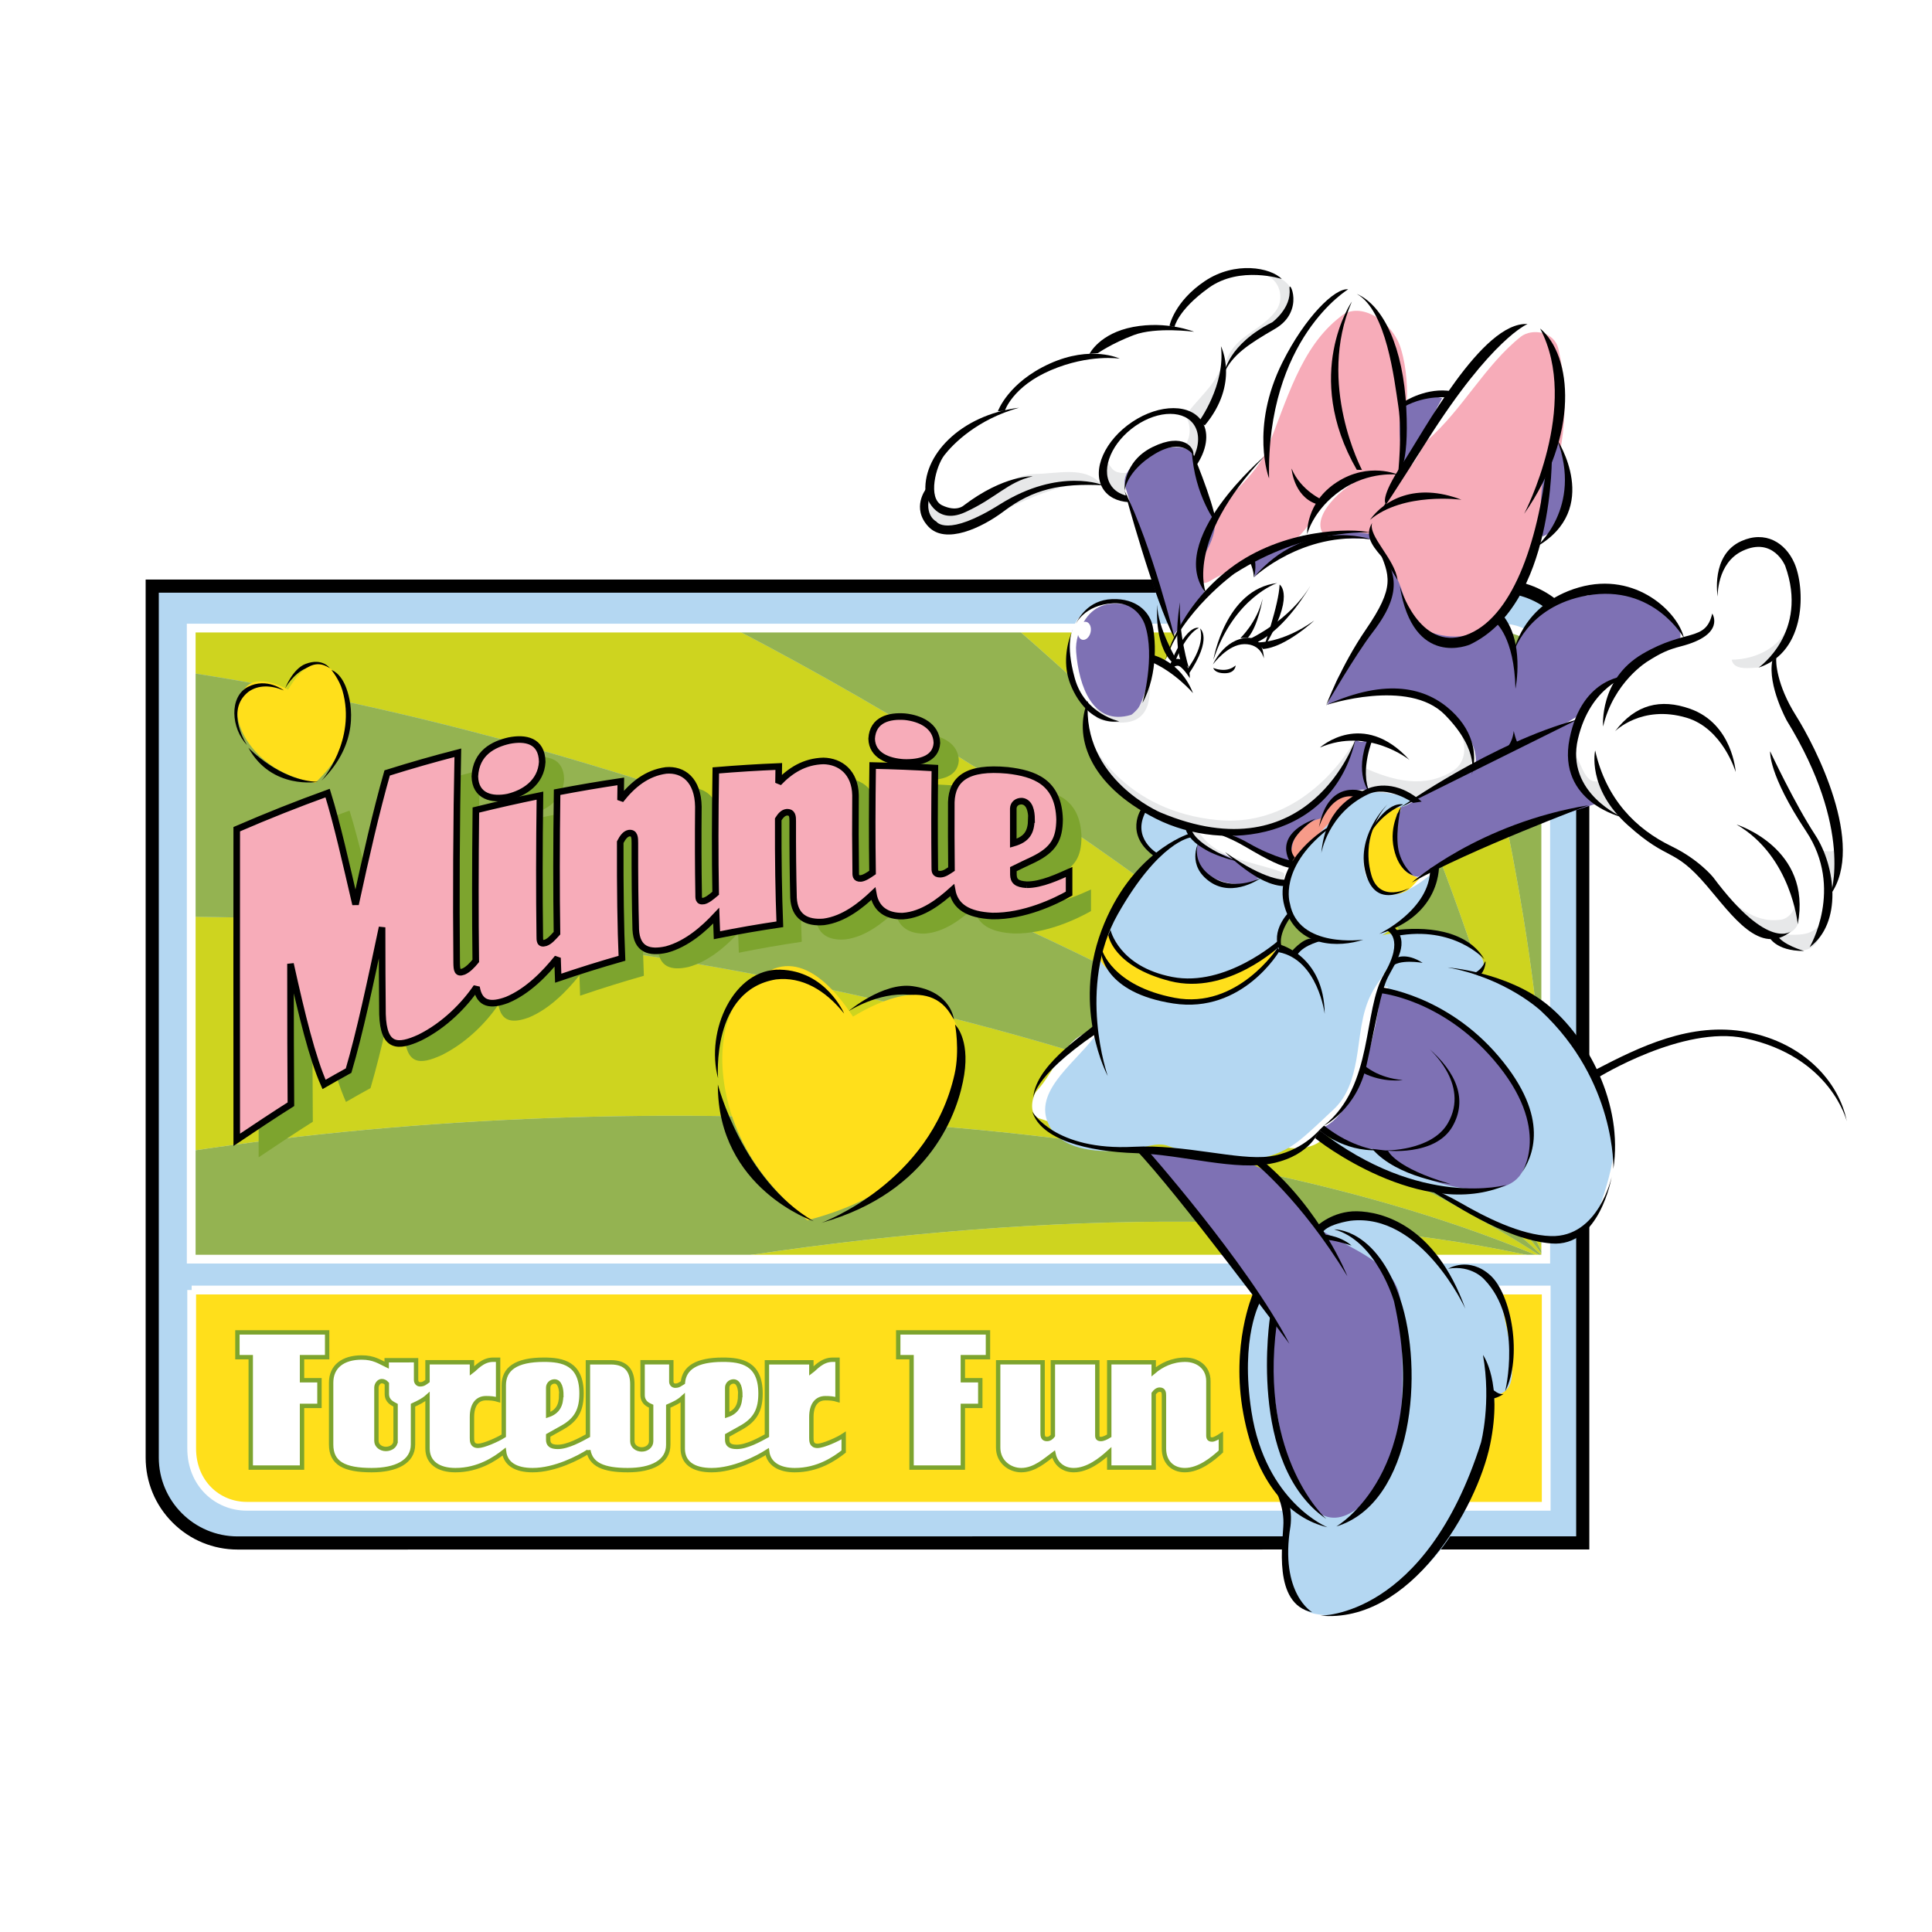 <?xml version="1.0" encoding="utf-8"?>
<!-- Generator: Adobe Illustrator 13.0.0, SVG Export Plug-In . SVG Version: 6.00 Build 14948)  -->
<!DOCTYPE svg PUBLIC "-//W3C//DTD SVG 1.0//EN" "http://www.w3.org/TR/2001/REC-SVG-20010904/DTD/svg10.dtd">
<svg version="1.0" id="Layer_1" xmlns="http://www.w3.org/2000/svg" xmlns:xlink="http://www.w3.org/1999/xlink" x="0px" y="0px"
	 width="192.756px" height="192.756px" viewBox="0 0 192.756 192.756" enable-background="new 0 0 192.756 192.756"
	 xml:space="preserve">
<g>
	<polygon fill-rule="evenodd" clip-rule="evenodd" fill="#FFFFFF" points="0,0 192.756,0 192.756,192.756 0,192.756 0,0 	"/>
	<path fill-rule="evenodd" clip-rule="evenodd" d="M23.713,154.599c-2.453,0-4.759-0.955-6.493-2.689
		c-1.734-1.734-2.689-4.04-2.689-6.492V59.132v-1.311h1.312h133.542c2.558,0,4.918,0.952,6.646,2.68
		c1.636,1.636,2.536,3.833,2.536,6.187v86.591v1.312L23.713,154.599L23.713,154.599z"/>
	<path fill-rule="evenodd" clip-rule="evenodd" fill="#B4D7F2" d="M157.255,153.278V66.687c0-4.346-3.522-7.555-7.87-7.555H15.843
		v86.285c0,4.347,3.523,7.87,7.87,7.87L157.255,153.278L157.255,153.278z"/>
	<rect x="154.22" y="125.631" fill-rule="evenodd" clip-rule="evenodd" fill="#0094C2" width="0.002" height="0.002"/>
	<polygon fill-rule="evenodd" clip-rule="evenodd" fill="#0094C2" points="154.22,125.629 154.22,125.63 154.22,125.629 
		154.219,125.628 154.22,125.629 	"/>
	<rect x="154.218" y="125.628" fill-rule="evenodd" clip-rule="evenodd" fill="#0094C2" width="0.002" height="0.001"/>
	<polygon fill-rule="evenodd" clip-rule="evenodd" fill="#0094C2" points="154.22,125.631 154.221,125.632 154.221,125.63 
		154.22,125.63 154.22,125.631 	"/>
	<rect x="154.22" y="125.629" fill-rule="evenodd" clip-rule="evenodd" fill="#0094C2" width="0.001" height="0.001"/>
	<polygon fill-rule="evenodd" clip-rule="evenodd" fill="#0094C2" points="154.22,125.631 154.22,125.63 154.219,125.629 
		154.219,125.63 154.22,125.632 154.22,125.631 	"/>
	<polygon fill-rule="evenodd" clip-rule="evenodd" fill="#0094C2" points="154.22,125.632 154.219,125.63 154.219,125.632 
		154.22,125.633 154.22,125.632 	"/>
	<polygon fill-rule="evenodd" clip-rule="evenodd" fill="#0094C2" points="154.219,125.627 154.219,125.625 154.219,125.627 
		154.219,125.628 154.219,125.627 	"/>
	<polygon fill-rule="evenodd" clip-rule="evenodd" fill="#0094C2" points="154.222,125.633 154.223,125.633 154.222,125.632 
		154.221,125.632 154.222,125.633 	"/>
	<polygon fill-rule="evenodd" clip-rule="evenodd" fill="#0094C2" points="154.22,125.629 154.219,125.628 154.219,125.629 
		154.219,125.629 154.22,125.63 154.22,125.629 	"/>
	<polygon fill-rule="evenodd" clip-rule="evenodd" fill="#0094C2" points="154.219,125.628 154.219,125.627 154.219,125.628 
		154.22,125.629 154.219,125.628 	"/>
	<rect x="154.222" y="125.633" fill-rule="evenodd" clip-rule="evenodd" fill="#0094C2" width="0.003" height="0.001"/>
	<polygon fill-rule="evenodd" clip-rule="evenodd" fill="#0094C2" points="154.22,125.63 154.22,125.629 154.22,125.63 
		154.22,125.631 154.22,125.63 	"/>
	<rect x="154.224" y="125.634" fill-rule="evenodd" clip-rule="evenodd" fill="#0094C2" width="0.001" height="0.001"/>
	<path fill-rule="evenodd" clip-rule="evenodd" fill="#94B351" d="M154.266,110.293V86.389c0,0,0-17.564,0-19.204
		c0-2.624-1.771-4.5-4.396-4.5c-0.282,0-1.808,0-4.317,0c4.916,17.584,8.043,34.857,8.713,50.198V110.293L154.266,110.293z"/>
	<rect x="154.218" y="125.625" fill-rule="evenodd" clip-rule="evenodd" fill="#0094C2" width="0.001" height="0.002"/>
	<polygon fill-rule="evenodd" clip-rule="evenodd" fill="#0094C2" points="154.222,125.633 154.221,125.632 154.22,125.631 
		154.221,125.632 154.222,125.633 	"/>
	<polygon fill-rule="evenodd" clip-rule="evenodd" fill="#0094C2" points="154.223,125.634 154.225,125.635 154.224,125.634 
		154.223,125.633 154.223,125.634 	"/>
	<polygon fill-rule="evenodd" clip-rule="evenodd" fill="#0094C2" points="154.222,125.633 154.222,125.633 154.223,125.634 
		154.223,125.633 154.222,125.633 	"/>
	<polygon fill-rule="evenodd" clip-rule="evenodd" fill="#0094C2" points="154.22,125.631 154.22,125.63 154.22,125.631 
		154.22,125.632 154.221,125.632 154.22,125.631 	"/>
	<polygon fill-rule="evenodd" clip-rule="evenodd" fill="#0094C2" points="154.221,125.632 154.221,125.633 154.221,125.633 
		154.222,125.633 154.222,125.633 154.221,125.632 	"/>
	<polygon fill-rule="evenodd" clip-rule="evenodd" fill="#0094C2" points="154.221,125.632 154.22,125.632 154.22,125.633 
		154.221,125.633 154.221,125.633 154.221,125.632 	"/>
	<polygon fill-rule="evenodd" clip-rule="evenodd" fill="#0094C2" points="154.219,125.632 154.219,125.634 154.22,125.635 
		154.22,125.633 154.219,125.632 	"/>
	<path fill-rule="evenodd" clip-rule="evenodd" fill="#CED41F" d="M154.219,125.629L154.219,125.629
		c-16.872-22.604-48.03-45.751-81.025-62.944c-28.517,0-54.07,0-54.07,0v4.461C67.126,74.571,125,98.134,154.219,125.629
		L154.219,125.629L154.219,125.629z"/>
	<polygon fill-rule="evenodd" clip-rule="evenodd" fill="#0094C2" points="154.219,125.634 154.218,125.646 154.221,125.646 
		154.22,125.635 154.219,125.634 	"/>
	<path fill-rule="evenodd" clip-rule="evenodd" fill="#94B351" d="M154.219,125.634c0-0.001,0-0.001,0-0.002
		c-33.874-14.56-89.35-17.72-135.095-10.81v10.823H72.03C101.978,120.913,131.847,120.362,154.219,125.634L154.219,125.634z"/>
	<polygon fill-rule="evenodd" clip-rule="evenodd" fill="#0094C2" points="154.22,125.633 154.22,125.635 154.221,125.635 
		154.221,125.633 154.22,125.633 	"/>
	<path fill-rule="evenodd" clip-rule="evenodd" fill="#CED41F" d="M154.219,125.632c0,0,0-0.001,0-0.002
		c-31.708-20.795-88.013-33.687-135.095-34.176v18.839v4.529C64.869,107.912,120.345,111.072,154.219,125.632L154.219,125.632z"/>
	<path fill-rule="evenodd" clip-rule="evenodd" fill="#94B351" d="M154.219,125.629C125,98.134,67.126,74.571,19.124,67.146v19.243
		v5.065C66.206,91.943,122.511,104.835,154.219,125.629C154.219,125.63,154.219,125.63,154.219,125.629L154.219,125.629z"/>
	<polygon fill-rule="evenodd" clip-rule="evenodd" fill="#0094C2" points="154.22,125.635 154.221,125.646 154.225,125.646 
		154.221,125.635 154.22,125.635 	"/>
	<polygon fill-rule="evenodd" clip-rule="evenodd" fill="#0094C2" points="154.227,125.636 154.225,125.636 154.227,125.637 
		154.236,125.646 154.242,125.646 154.229,125.638 154.227,125.636 	"/>
	<path fill-rule="evenodd" clip-rule="evenodd" fill="#0094C2" d="M154.231,125.638c-0.002-0.001-0.003-0.001-0.004-0.002h-0.001
		c0.001,0,0.001,0.001,0.002,0.002c0.005,0.002,0.009,0.005,0.014,0.008h0.008C154.244,125.643,154.237,125.64,154.231,125.638
		L154.231,125.638z"/>
	<polygon fill-rule="evenodd" clip-rule="evenodd" fill="#0094C2" points="154.225,125.636 154.224,125.635 154.225,125.636 
		154.232,125.646 154.236,125.646 154.227,125.637 154.225,125.636 	"/>
	<polygon fill-rule="evenodd" clip-rule="evenodd" fill="#0094C2" points="154.224,125.635 154.223,125.635 154.228,125.646 
		154.232,125.646 154.225,125.636 154.224,125.635 	"/>
	<polygon fill-rule="evenodd" clip-rule="evenodd" fill="#0094C2" points="154.221,125.635 154.225,125.646 154.228,125.646 
		154.223,125.635 154.221,125.635 	"/>
	<path fill-rule="evenodd" clip-rule="evenodd" fill="#CED41F" d="M72.03,125.646h82.188c0-0.003,0-0.008,0.001-0.012
		C131.847,120.362,101.978,120.913,72.03,125.646L72.03,125.646z"/>
	<polygon fill-rule="evenodd" clip-rule="evenodd" fill="#0094C2" points="154.225,125.635 154.225,125.636 154.227,125.636 
		154.225,125.635 154.225,125.635 	"/>
	<polygon fill-rule="evenodd" clip-rule="evenodd" fill="#0094C2" points="154.223,125.634 154.224,125.635 154.225,125.636 
		154.225,125.635 154.223,125.634 	"/>
	<polygon fill-rule="evenodd" clip-rule="evenodd" fill="#0094C2" points="154.222,125.633 154.223,125.635 154.223,125.635 
		154.224,125.635 154.223,125.634 154.222,125.633 	"/>
	<rect x="154.225" y="125.634" fill-rule="evenodd" clip-rule="evenodd" fill="#0094C2" width="0.001" height="0.003"/>
	<polygon fill-rule="evenodd" clip-rule="evenodd" fill="#0094C2" points="154.222,125.633 154.221,125.633 154.221,125.635 
		154.223,125.635 154.223,125.635 154.222,125.633 	"/>
	<path fill-rule="evenodd" clip-rule="evenodd" fill="#94B351" d="M154.219,125.628L154.219,125.628
		c-10.339-20.522-29.955-43.046-52.825-62.943c-9.188,0-18.853,0-28.2,0C106.188,79.877,137.347,103.025,154.219,125.628
		L154.219,125.628z"/>
	<path fill-rule="evenodd" clip-rule="evenodd" fill="#94B351" d="M154.219,125.624c-2.216-18.752-9.855-40.917-20.657-62.939
		c-4.122,0-8.854,0-13.996,0C135.629,83.882,148.363,106.156,154.219,125.624C154.219,125.625,154.219,125.625,154.219,125.624
		L154.219,125.624z"/>
	<path fill-rule="evenodd" clip-rule="evenodd" fill="#CED41F" d="M154.219,125.627c0-0.001,0-0.001,0-0.002
		c-5.855-19.469-18.59-41.743-34.653-62.94c-5.651,0-11.797,0-18.172,0C124.264,82.582,143.88,105.105,154.219,125.627
		L154.219,125.627z"/>
	<path fill-rule="evenodd" clip-rule="evenodd" fill="#0094C2" d="M154.219,125.627c0,0.001,0.001,0.001,0.001,0.002
		s0,0.001,0.001,0.001c0,0.001,0.001,0.002,0.001,0.002c0.001,0.001,0.001,0.001,0.002,0.002c0,0.001,0.001,0.001,0.001,0.001
		c0.001,0.001,0.002,0.001,0.003,0.001c0.002,0.001,0.004,0.001,0.006,0.001c0.011,0.003,0.021,0.006,0.032,0.009v-1.009
		c-0.016,0.33-0.028,0.662-0.047,0.987C154.219,125.625,154.219,125.626,154.219,125.627L154.219,125.627z"/>
	<path fill-rule="evenodd" clip-rule="evenodd" fill="#0094C2" d="M154.228,125.636c0.001,0.001,0.002,0.001,0.004,0.002
		c0.006,0.002,0.013,0.005,0.019,0.008h0.016l0,0c-0.011-0.003-0.021-0.006-0.032-0.009
		C154.231,125.637,154.229,125.637,154.228,125.636L154.228,125.636z"/>
	<path fill-rule="evenodd" clip-rule="evenodd" fill="#CED41F" d="M154.266,124.637v-11.754c-0.67-15.341-3.797-32.614-8.713-50.198
		c-2.847,0-6.965,0-11.991,0c10.802,22.022,18.441,44.188,20.657,62.939C154.237,125.299,154.25,124.967,154.266,124.637
		L154.266,124.637z"/>
	<path fill-rule="evenodd" clip-rule="evenodd" fill="#7DA42E" d="M52.87,81.27c1.594-0.383,3.296-1.44,3.413-3.505
		c-0.033-2.162-1.707-2.44-3.308-2.122c-1.572,0.36-3.293,1.224-3.411,3.562C49.606,81.237,51.297,81.59,52.87,81.27L52.87,81.27z"
		/>
	<path fill-rule="evenodd" clip-rule="evenodd" fill="#7DA42E" d="M92.364,77.818c1.551,0.048,3.201-0.327,3.296-1.944
		c-0.045-1.713-1.673-2.467-3.217-2.621c-1.52-0.106-3.183,0.273-3.292,2.199C89.192,77.14,90.839,77.728,92.364,77.818
		L92.364,77.818z"/>
	<path fill-rule="evenodd" clip-rule="evenodd" fill="#7DA42E" d="M104.625,90.019c-1.023-0.057-1.313-0.376-1.331-1
		c0-0.188-0.003-0.369-0.003-0.557c0.682-0.334,1.304-0.633,1.985-0.95c2.057-1.003,2.602-2.06,2.625-4.004
		c-0.099-3.771-2.538-4.593-5.196-4.901c-4.053-0.377-5.533,0.874-5.607,3.176c-0.011,2.386-0.005,4.409,0.019,6.674
		c-0.382,0.249-0.696,0.492-1.11,0.512c-0.59-0.001-0.554-0.334-0.557-0.704c-0.035-3.233-0.032-6.158,0.01-9.888
		c-2.127-0.126-4.072-0.206-6.209-0.25c-0.057,4.065-0.06,7.3-0.01,10.672c-0.399,0.277-0.816,0.554-1.164,0.594
		c-0.568,0.032-0.512-0.333-0.516-0.736c-0.036-2.438-0.042-4.776-0.02-7.565c-0.044-2.284-1.516-3.39-3.198-3.424
		c-1.906,0.051-3.315,0.958-4.483,2.188c0.008-0.551,0.017-1.081,0.024-1.635c-2.153,0.089-4.12,0.211-6.283,0.392
		c-0.076,4.682-0.08,8.62-0.013,12.258c-0.402,0.344-0.823,0.69-1.175,0.772c-0.575,0.1-0.519-0.296-0.525-0.736
		c-0.046-2.661-0.054-5.423-0.025-8.678c-0.042-2.662-1.521-3.756-3.225-3.613c-1.926,0.259-3.354,1.431-4.539,2.953
		c0.009-0.627,0.017-1.228,0.026-1.859c-2.178,0.324-4.167,0.662-6.356,1.081c-0.072,5.214-0.076,9.957-0.012,14.06
		c-0.391,0.424-0.714,0.817-1.138,0.966c-0.609,0.181-0.573-0.239-0.579-0.708c-0.057-4.119-0.053-8.839,0.017-13.979
		c-2.19,0.447-4.193,0.896-6.393,1.438c-0.063,5.424-0.065,10.618-0.011,15.052c-0.37,0.453-0.798,0.888-1.226,1.065
		c-0.612,0.223-0.669-0.125-0.68-0.897c-0.063-6.317-0.027-14.238,0.116-20.936c-2.414,0.622-4.622,1.253-7.05,2.014
		c-1.107,3.896-2.096,8.227-3.154,13.115c-0.969-4.161-1.844-8.075-2.787-11.108c-3.102,1.125-5.941,2.252-9.067,3.604
		c0,1.346-0.016,24.837,0,30.989c1.184-0.804,4.225-2.818,5.405-3.549c-0.027-3.425-0.041-8.405-0.042-14.01
		c1.13,5.11,2.184,9.415,3.348,12.033c0.842-0.487,1.61-0.917,2.449-1.379c1.121-3.802,2.169-8.757,3.341-14.297
		c0.001,3.238,0.013,6.065,0.041,8.665c0.1,3.373,1.541,3.336,3.723,2.338c2.515-1.248,4.488-3.307,5.657-5.036
		c0.288,1.771,1.463,1.865,3.052,1.277c2.054-0.854,3.79-2.645,5.03-4.195c0.021,0.757,0.042,1.395,0.069,2.028
		c2.191-0.746,4.183-1.367,6.361-1.988c-0.131-2.986-0.187-6.84-0.173-11.583c0.229-0.438,0.481-0.815,0.856-0.898
		c0.604-0.087,0.606,0.479,0.604,0.994c-0.007,3.319,0.021,6.096,0.088,8.625c0.107,2.022,1.364,2.368,3.071,1.987
		c2.03-0.549,3.735-2.069,4.957-3.374c0.025,0.662,0.048,1.294,0.072,1.951c2.161-0.433,4.126-0.774,6.275-1.091
		c-0.122-3.102-0.172-6.393-0.16-10.472c0.228-0.358,0.475-0.663,0.847-0.706c0.596-0.025,0.599,0.459,0.599,0.903
		c-0.007,2.853,0.019,5.242,0.079,7.635c0.1,1.921,1.338,2.541,3.019,2.399c2.021-0.271,3.724-1.665,4.938-2.811
		c0.272,1.595,1.412,2.262,2.942,2.236c2.009-0.134,3.71-1.497,4.923-2.584c0.294,1.637,1.576,2.452,4.007,2.574
		c3.184,0.046,6.302-1.465,7.665-2.237c0-0.729,0-1.426,0-2.155C107.876,89.18,106.085,90.038,104.625,90.019L104.625,90.019
		L104.625,90.019z M103.281,82.405c0.015-0.452,0.391-0.751,0.88-0.725c0.779,0.108,0.938,1.038,0.945,1.806
		c-0.008-0.001-0.016,0-0.023-0.001c-0.02,1.292-0.44,2.003-1.802,2.393C103.279,84.692,103.278,83.619,103.281,82.405
		L103.281,82.405z"/>
	
		<path fill-rule="evenodd" clip-rule="evenodd" fill="#FFDF1B" stroke="#FFFFFF" stroke-width="0.875" stroke-miterlimit="2.613" d="
		M19.124,128.706c0,0,0,12.016,0,15.805c0,3.498,2.572,5.77,5.487,5.77c3.643,0,129.654,0,129.654,0v-21.574H19.124L19.124,128.706z
		"/>
	<path fill-rule="evenodd" clip-rule="evenodd" d="M28.439,68.694c0,0,0.746-1.957,2.044-2.453c1.716-0.656,2.436,0.441,2.436,0.441
		s-0.886-0.664-2.402-0.003C29.218,67.246,28.439,68.694,28.439,68.694L28.439,68.694z"/>
	<path fill-rule="evenodd" clip-rule="evenodd" fill="#FFDF1B" d="M28.747,68.809c0.4-0.679,1.977-3.337,3.871-2.303
		c2.889,1.577,2.423,5.178,1.986,6.687c-0.438,1.508-1.219,3.066-3.152,4.908c-2.62-0.517-4.115-1.412-5.294-2.45
		c-1.178-1.039-3.563-3.883-1.912-6.708C25.362,67.032,28.045,68.451,28.747,68.809L28.747,68.809z"/>
	<path fill-rule="evenodd" clip-rule="evenodd" d="M28.318,68.884c0,0-1.689-1.332-3.585-0.35s-1.68,4.144-0.089,5.797
		c0,0-2.266-3.417,0.142-5.31C25.776,68.316,27.033,68.352,28.318,68.884L28.318,68.884z"/>
	<path fill-rule="evenodd" clip-rule="evenodd" d="M33.069,66.848c0,0,0.911,0.23,1.494,1.833c0.583,1.603,1.291,5.501-2.483,9.209
		c0,0,3.531-4.034,2.079-9.02C33.842,67.783,33.069,66.848,33.069,66.848L33.069,66.848z"/>
	<path fill-rule="evenodd" clip-rule="evenodd" d="M24.776,74.59c0,0,3.133,3.325,6.953,3.412
		C31.729,78.002,27.09,78.835,24.776,74.59L24.776,74.59z"/>
	<path fill-rule="evenodd" clip-rule="evenodd" d="M84.646,100.892c0,0,3.434-2.915,6.397-2.503
		c3.914,0.544,4.132,3.358,4.132,3.358s-0.981-2.17-4.523-2.497C87.614,98.97,84.646,100.892,84.646,100.892L84.646,100.892z"/>
	<path fill-rule="evenodd" clip-rule="evenodd" fill="#FFDF1B" d="M85.105,101.427c1.458-0.864,7.188-4.239,9.685-0.324
		c3.807,5.971-0.807,12.273-3.196,14.663c-2.39,2.389-5.479,4.514-11.034,5.979c-4.402-3.692-6.292-6.931-7.436-10.11
		c-1.143-3.181-2.685-11.017,3.357-14.627C80.569,94.564,84.154,100.023,85.105,101.427L85.105,101.427z"/>
	<path fill-rule="evenodd" clip-rule="evenodd" d="M84.218,101.122c0,0-1.801-4.262-6.394-4.378s-7.466,6.066-6.183,10.833
		c0,0-0.726-8.792,5.777-9.859C80.016,97.414,82.348,98.785,84.218,101.122L84.218,101.122z"/>
	<path fill-rule="evenodd" clip-rule="evenodd" d="M95.287,102.216c0,0,1.478,1.379,0.912,5.005
		c-0.565,3.627-3.277,11.707-14.238,14.778c0,0,10.842-3.939,13.279-14.841C95.772,104.779,95.287,102.216,95.287,102.216
		L95.287,102.216z"/>
	<path fill-rule="evenodd" clip-rule="evenodd" d="M71.621,108.2c0,0,2.455,9.52,9.563,13.646
		C81.184,121.846,71.577,118.603,71.621,108.2L71.621,108.2z"/>
	
		<polygon fill-rule="evenodd" clip-rule="evenodd" fill="#FFFFFF" stroke="#7DA42E" stroke-width="0.437" stroke-miterlimit="2.613" points="
		23.687,135.405 25.017,135.405 25.017,146.421 30.133,146.421 30.133,140.266 31.872,140.266 31.872,137.707 30.133,137.707 
		30.133,135.405 32.639,135.405 32.639,132.933 23.687,132.933 23.687,135.405 	"/>
	<path fill-rule="evenodd" clip-rule="evenodd" fill="#FFFFFF" d="M80.95,143.471v-2.097c0-1.178,0.495-1.876,1.399-1.876
		c0.459,0,0.818,0.034,1.21,0.153v-3.99h-0.495c-1.074,0-1.722,0.853-2.115,1.143v-0.887h-4.434v7.322
		c-0.694,0.382-2.004,1.118-3.008,1.118c-0.716,0-0.955-0.256-0.955-0.716v-0.427l1.432-0.801c1.45-0.819,1.893-1.842,1.893-3.394
		c0-3.002-1.893-3.359-3.751-3.359c-2.662,0-3.86,0.829-3.994,2.275c-0.276,0.161-0.405,0.316-0.762,0.316
		c-0.222,0-0.393-0.171-0.393-0.409v-1.927h-2.865v3.274c0,0.75,0.58,0.988,0.853,1.107v3.496c0,0.494-0.443,0.818-0.938,0.818
		s-0.938-0.324-0.938-0.818V138.1c0-1.312-0.597-2.183-2.148-2.183h-2.285v7.322c-0.694,0.382-2.005,1.118-3.008,1.118
		c-0.716,0-0.955-0.256-0.955-0.716v-0.427l1.433-0.801c1.449-0.819,1.893-1.842,1.893-3.394c0-3.002-1.893-3.359-3.751-3.359
		c-2.831,0-4.007,0.938-4.007,2.558v5.027c-0.637,0.409-2.025,1.009-2.559,1.009c-0.614,0-0.614-0.494-0.614-0.784v-2.097
		c0-1.178,0.495-1.876,1.398-1.876c0.46,0,0.819,0.034,1.21,0.153v-3.99h-0.495c-1.074,0-1.722,0.853-2.114,1.143v-0.887h-4.434
		v1.873c-0.257,0.182-0.388,0.326-0.749,0.326c-0.222,0-0.392-0.188-0.392-0.443v-1.961H38.58v0.495
		c-0.682-0.324-1.279-0.768-2.49-0.768c-1.875,0-3.053,0.903-3.053,2.507v6.173c0,1.858,1.296,2.558,4.042,2.558
		c2.421,0,4.126-0.818,4.126-2.558v-3.923c0.551-0.258,1.022-0.477,1.449-0.862v5.178c0,1.415,1.091,2.165,2.78,2.165
		c2.302,0,3.965-1.143,4.857-1.843c0.15,1.201,1.143,1.843,2.851,1.843c2.234,0,4.604-1.245,5.559-1.858v-0.125
		c0.236,1.418,1.499,1.983,3.929,1.983c2.388,0,4.042-0.818,4.042-2.523v-3.854c0.557-0.245,1.019-0.449,1.447-0.843v5.056
		c0,1.415,1.023,2.165,2.882,2.165c2.218,0,4.57-1.227,5.538-1.845c0.155,1.207,1.201,1.845,2.757,1.845
		c2.319,0,3.99-1.159,4.877-1.858v-1.604c-0.614,0.409-2.063,1.04-2.609,1.04C80.95,144.255,80.95,143.761,80.95,143.471
		L80.95,143.471L80.95,143.471z M72.553,138.44c0-0.341,0.29-0.613,0.631-0.613c0.545,0,0.682,0.767,0.682,1.364h-0.017
		c0,1.005-0.341,1.671-1.296,1.994V138.44L72.553,138.44L72.553,138.44z M54.693,138.44c0-0.341,0.29-0.613,0.631-0.613
		c0.546,0,0.683,0.767,0.683,1.364h-0.018c0,1.005-0.341,1.671-1.296,1.994V138.44L54.693,138.44L54.693,138.44z M39.466,143.761
		c0,0.494-0.46,0.802-0.972,0.802c-0.477,0-0.938-0.324-0.938-0.802v-5.32c0-0.307,0.239-0.647,0.529-0.647
		c0.205,0,0.358,0.085,0.512,0.255v1.023c0,0.75,0.597,0.973,0.87,1.125V143.761L39.466,143.761z"/>
	<path fill="none" stroke="#7DA42E" stroke-width="0.437" stroke-miterlimit="2.613" d="M80.95,143.471v-2.097
		c0-1.178,0.495-1.876,1.399-1.876c0.459,0,0.818,0.034,1.21,0.153v-3.99h-0.495c-1.074,0-1.722,0.853-2.115,1.143v-0.887h-4.434
		v7.322c-0.694,0.382-2.004,1.118-3.008,1.118c-0.716,0-0.955-0.256-0.955-0.716v-0.427l1.432-0.801
		c1.45-0.819,1.893-1.842,1.893-3.394c0-3.002-1.893-3.359-3.751-3.359c-2.662,0-3.86,0.829-3.994,2.275
		c-0.276,0.161-0.405,0.316-0.762,0.316c-0.222,0-0.393-0.171-0.393-0.409v-1.927h-2.865v3.274c0,0.75,0.58,0.988,0.853,1.107v3.496
		c0,0.494-0.443,0.818-0.938,0.818s-0.938-0.324-0.938-0.818V138.1c0-1.312-0.597-2.183-2.148-2.183h-2.285v7.322
		c-0.694,0.382-2.005,1.118-3.008,1.118c-0.716,0-0.955-0.256-0.955-0.716v-0.427l1.433-0.801c1.449-0.819,1.893-1.842,1.893-3.394
		c0-3.002-1.893-3.359-3.751-3.359c-2.831,0-4.007,0.938-4.007,2.558v5.027c-0.637,0.409-2.025,1.009-2.559,1.009
		c-0.614,0-0.614-0.494-0.614-0.784v-2.097c0-1.178,0.495-1.876,1.398-1.876c0.46,0,0.819,0.034,1.21,0.153v-3.99h-0.495
		c-1.074,0-1.722,0.853-2.114,1.143v-0.887h-4.434v1.873c-0.257,0.182-0.388,0.326-0.749,0.326c-0.222,0-0.392-0.188-0.392-0.443
		v-1.961H38.58v0.495c-0.682-0.324-1.279-0.768-2.49-0.768c-1.875,0-3.053,0.903-3.053,2.507v6.173c0,1.858,1.296,2.558,4.042,2.558
		c2.421,0,4.126-0.818,4.126-2.558v-3.923c0.551-0.258,1.022-0.477,1.449-0.862v5.178c0,1.415,1.091,2.165,2.78,2.165
		c2.302,0,3.965-1.143,4.857-1.843c0.15,1.201,1.143,1.843,2.851,1.843c2.234,0,4.604-1.245,5.559-1.858v-0.125
		c0.236,1.418,1.499,1.983,3.929,1.983c2.388,0,4.042-0.818,4.042-2.523v-3.854c0.557-0.245,1.019-0.449,1.447-0.843v5.056
		c0,1.415,1.023,2.165,2.882,2.165c2.218,0,4.57-1.227,5.538-1.845c0.155,1.207,1.201,1.845,2.757,1.845
		c2.319,0,3.99-1.159,4.877-1.858v-1.604c-0.614,0.409-2.063,1.04-2.609,1.04C80.95,144.255,80.95,143.761,80.95,143.471
		 M72.553,138.44c0-0.341,0.29-0.613,0.631-0.613c0.545,0,0.682,0.767,0.682,1.364h-0.017c0,1.005-0.341,1.671-1.296,1.994V138.44
		 M54.693,138.44c0-0.341,0.29-0.613,0.631-0.613c0.546,0,0.683,0.767,0.683,1.364h-0.018c0,1.005-0.341,1.671-1.296,1.994V138.44
		 M39.466,143.761c0,0.494-0.46,0.802-0.972,0.802c-0.477,0-0.938-0.324-0.938-0.802v-5.32c0-0.307,0.239-0.647,0.529-0.647
		c0.205,0,0.358,0.085,0.512,0.255v1.023c0,0.75,0.597,0.973,0.87,1.125V143.761L39.466,143.761z"/>
	
		<polygon fill-rule="evenodd" clip-rule="evenodd" fill="#FFFFFF" stroke="#7DA42E" stroke-width="0.437" stroke-miterlimit="2.613" points="
		89.617,135.405 90.947,135.405 90.947,146.421 96.063,146.421 96.063,140.266 97.803,140.266 97.803,137.707 96.063,137.707 
		96.063,135.405 98.569,135.405 98.569,132.933 89.617,132.933 89.617,135.405 	"/>
	
		<path fill-rule="evenodd" clip-rule="evenodd" fill="#FFFFFF" stroke="#7DA42E" stroke-width="0.437" stroke-miterlimit="2.613" d="
		M120.919,143.624c-0.393,0-0.358-0.29-0.358-0.579v-5.252c0-1.433-1.143-2.132-2.302-2.132c-1.313,0-2.371,0.528-3.155,1.193
		v-0.938h-4.434v7.33c-0.277,0.174-0.593,0.326-0.833,0.326c-0.393,0-0.358-0.239-0.358-0.528v-7.128h-4.434v7.315
		c-0.153,0.204-0.341,0.341-0.597,0.341c-0.409,0-0.427-0.324-0.427-0.614v-7.042h-4.434v8.509c0,1.415,1.16,2.251,2.302,2.251
		c1.348,0,2.438-1.023,3.224-1.603c0.222,1.022,1.023,1.603,2.012,1.603c1.387,0,2.691-1.03,3.545-1.811v1.555h4.434v-7.384
		c0.154-0.204,0.342-0.392,0.597-0.392c0.41,0,0.427,0.323,0.427,0.597v5.27c0,1.415,0.921,2.165,2.08,2.165
		c1.416,0,2.745-1.074,3.599-1.858v-1.604C121.516,143.402,121.174,143.624,120.919,143.624L120.919,143.624z"/>
	
		<path fill-rule="evenodd" clip-rule="evenodd" fill="#F7ACB9" stroke="#000000" stroke-width="0.656" stroke-miterlimit="2.613" d="
		M50.684,79.521c1.594-0.383,3.296-1.441,3.413-3.506c-0.033-2.162-1.706-2.44-3.308-2.122c-1.572,0.36-3.293,1.224-3.412,3.562
		C47.42,79.488,49.111,79.841,50.684,79.521L50.684,79.521z"/>
	
		<path fill-rule="evenodd" clip-rule="evenodd" fill="#F7ACB9" stroke="#000000" stroke-width="0.656" stroke-miterlimit="2.613" d="
		M90.178,76.069c1.55,0.048,3.201-0.327,3.296-1.945c-0.045-1.713-1.673-2.467-3.217-2.621c-1.521-0.106-3.183,0.272-3.292,2.199
		C87.006,75.391,88.653,75.979,90.178,76.069L90.178,76.069z"/>
	<path fill-rule="evenodd" clip-rule="evenodd" fill="#F7ACB9" d="M102.438,88.27c-1.022-0.057-1.313-0.376-1.331-1
		c0-0.188-0.002-0.369-0.003-0.556c0.682-0.336,1.304-0.634,1.986-0.952c2.056-1.002,2.601-2.059,2.625-4.003
		c-0.099-3.771-2.538-4.593-5.197-4.901c-4.052-0.377-5.533,0.874-5.607,3.176c-0.011,2.386-0.005,4.409,0.018,6.674
		c-0.382,0.248-0.696,0.492-1.109,0.512c-0.59-0.001-0.554-0.334-0.557-0.704c-0.035-3.234-0.032-6.158,0.01-9.889
		c-2.127-0.126-4.072-0.206-6.209-0.25c-0.057,4.065-0.06,7.3-0.01,10.672c-0.398,0.277-0.816,0.554-1.164,0.594
		c-0.568,0.031-0.512-0.333-0.516-0.736c-0.036-2.438-0.042-4.776-0.02-7.565c-0.045-2.284-1.516-3.389-3.198-3.423
		c-1.906,0.051-3.315,0.958-4.483,2.187c0.007-0.551,0.016-1.08,0.024-1.634c-2.153,0.088-4.12,0.211-6.283,0.391
		c-0.076,4.682-0.08,8.62-0.013,12.258c-0.402,0.344-0.823,0.689-1.175,0.772c-0.576,0.1-0.52-0.296-0.525-0.736
		c-0.046-2.661-0.054-5.423-0.026-8.678c-0.042-2.662-1.521-3.756-3.225-3.613c-1.926,0.259-3.354,1.431-4.539,2.953
		c0.009-0.627,0.018-1.229,0.026-1.859c-2.178,0.323-4.167,0.662-6.356,1.08c-0.072,5.214-0.075,9.957-0.012,14.06
		c-0.391,0.424-0.714,0.817-1.138,0.967c-0.609,0.18-0.573-0.239-0.579-0.708c-0.057-4.119-0.053-8.84,0.017-13.979
		c-2.19,0.447-4.192,0.896-6.393,1.438c-0.062,5.424-0.065,10.618-0.01,15.053c-0.37,0.453-0.798,0.887-1.226,1.065
		c-0.612,0.223-0.669-0.125-0.68-0.897c-0.064-6.317-0.026-14.238,0.116-20.936c-2.414,0.622-4.622,1.253-7.05,2.014
		c-1.107,3.896-2.096,8.227-3.155,13.115c-0.969-4.16-1.843-8.074-2.786-11.107c-3.102,1.125-5.941,2.252-9.067,3.604
		c0,1.346-0.017,24.838,0,30.989c1.184-0.803,4.225-2.818,5.405-3.549c-0.027-3.425-0.041-8.405-0.042-14.009
		c1.13,5.11,2.184,9.415,3.349,12.033c0.842-0.487,1.609-0.917,2.449-1.379c1.121-3.802,2.169-8.757,3.34-14.296
		c0.001,3.238,0.014,6.065,0.041,8.666c0.101,3.372,1.541,3.335,3.723,2.337c2.515-1.248,4.488-3.307,5.657-5.036
		c0.288,1.771,1.463,1.866,3.052,1.277c2.054-0.854,3.79-2.645,5.03-4.195c0.021,0.757,0.042,1.395,0.068,2.028
		c2.191-0.746,4.184-1.367,6.362-1.988c-0.131-2.986-0.187-6.84-0.173-11.583c0.229-0.438,0.481-0.815,0.856-0.898
		c0.604-0.087,0.606,0.479,0.605,0.994c-0.007,3.319,0.021,6.096,0.088,8.625c0.106,2.022,1.363,2.368,3.07,1.987
		c2.03-0.549,3.736-2.069,4.958-3.374c0.024,0.662,0.048,1.294,0.072,1.951c2.161-0.434,4.126-0.775,6.275-1.092
		c-0.122-3.102-0.172-6.393-0.16-10.472c0.228-0.358,0.475-0.663,0.847-0.705c0.597-0.026,0.6,0.459,0.599,0.903
		c-0.007,2.853,0.019,5.242,0.079,7.634c0.1,1.922,1.338,2.542,3.019,2.4c2.021-0.271,3.724-1.665,4.937-2.811
		c0.273,1.595,1.413,2.263,2.943,2.236c2.009-0.134,3.71-1.497,4.923-2.584c0.293,1.637,1.576,2.452,4.006,2.574
		c3.184,0.046,6.302-1.465,7.666-2.237c0-0.729,0-1.426,0-2.155C105.689,87.431,103.899,88.29,102.438,88.27L102.438,88.27
		L102.438,88.27z M101.095,80.656c0.016-0.451,0.391-0.751,0.88-0.725c0.779,0.108,0.938,1.038,0.945,1.806
		c-0.008-0.001-0.016,0-0.023-0.001c-0.019,1.292-0.44,2.003-1.802,2.392C101.093,82.943,101.092,81.87,101.095,80.656
		L101.095,80.656z"/>
	<path fill="none" stroke="#000000" stroke-width="0.656" stroke-miterlimit="2.613" d="M102.438,88.27
		c-1.022-0.057-1.313-0.376-1.331-1c0-0.188-0.002-0.369-0.003-0.556c0.682-0.336,1.304-0.634,1.986-0.952
		c2.056-1.002,2.601-2.059,2.625-4.003c-0.099-3.771-2.538-4.593-5.197-4.901c-4.052-0.377-5.533,0.874-5.607,3.176
		c-0.011,2.386-0.005,4.409,0.018,6.674c-0.382,0.248-0.696,0.492-1.109,0.512c-0.59-0.001-0.554-0.334-0.557-0.704
		c-0.035-3.234-0.032-6.158,0.01-9.889c-2.127-0.126-4.072-0.206-6.209-0.25c-0.057,4.065-0.06,7.3-0.01,10.672
		c-0.398,0.277-0.816,0.554-1.164,0.594c-0.568,0.031-0.512-0.333-0.516-0.736c-0.036-2.438-0.042-4.776-0.02-7.565
		c-0.045-2.284-1.516-3.389-3.198-3.423c-1.906,0.051-3.315,0.958-4.483,2.187c0.007-0.551,0.016-1.08,0.024-1.634
		c-2.153,0.088-4.12,0.211-6.283,0.391c-0.076,4.682-0.08,8.62-0.013,12.258c-0.402,0.344-0.823,0.689-1.175,0.772
		c-0.576,0.1-0.52-0.296-0.525-0.736c-0.046-2.661-0.054-5.423-0.026-8.678c-0.042-2.662-1.521-3.756-3.225-3.613
		c-1.926,0.259-3.354,1.431-4.539,2.953c0.009-0.627,0.018-1.229,0.026-1.859c-2.178,0.323-4.167,0.662-6.356,1.08
		c-0.072,5.214-0.075,9.957-0.012,14.06c-0.391,0.424-0.714,0.817-1.138,0.967c-0.609,0.18-0.573-0.239-0.579-0.708
		c-0.057-4.119-0.053-8.84,0.017-13.979c-2.19,0.447-4.192,0.896-6.393,1.438c-0.062,5.424-0.065,10.618-0.01,15.053
		c-0.37,0.453-0.798,0.887-1.226,1.065c-0.612,0.223-0.669-0.125-0.68-0.897c-0.064-6.317-0.026-14.238,0.116-20.936
		c-2.414,0.622-4.622,1.253-7.05,2.014c-1.107,3.896-2.096,8.227-3.155,13.115c-0.969-4.16-1.843-8.074-2.786-11.107
		c-3.102,1.125-5.941,2.252-9.067,3.604c0,1.346-0.017,24.838,0,30.989c1.184-0.803,4.225-2.818,5.405-3.549
		c-0.027-3.425-0.041-8.405-0.042-14.009c1.13,5.11,2.184,9.415,3.349,12.033c0.842-0.487,1.609-0.917,2.449-1.379
		c1.121-3.802,2.169-8.757,3.34-14.296c0.001,3.238,0.014,6.065,0.041,8.666c0.101,3.372,1.541,3.335,3.723,2.337
		c2.515-1.248,4.488-3.307,5.657-5.036c0.288,1.771,1.463,1.866,3.052,1.277c2.054-0.854,3.79-2.645,5.03-4.195
		c0.021,0.757,0.042,1.395,0.068,2.028c2.191-0.746,4.184-1.367,6.362-1.988c-0.131-2.986-0.187-6.84-0.173-11.583
		c0.229-0.438,0.481-0.815,0.856-0.898c0.604-0.087,0.606,0.479,0.605,0.994c-0.007,3.319,0.021,6.096,0.088,8.625
		c0.106,2.022,1.363,2.368,3.07,1.987c2.03-0.549,3.736-2.069,4.958-3.374c0.024,0.662,0.048,1.294,0.072,1.951
		c2.161-0.434,4.126-0.775,6.275-1.092c-0.122-3.102-0.172-6.393-0.16-10.472c0.228-0.358,0.475-0.663,0.847-0.705
		c0.597-0.026,0.6,0.459,0.599,0.903c-0.007,2.853,0.019,5.242,0.079,7.634c0.1,1.922,1.338,2.542,3.019,2.4
		c2.021-0.271,3.724-1.665,4.937-2.811c0.273,1.595,1.413,2.263,2.943,2.236c2.009-0.134,3.71-1.497,4.923-2.584
		c0.293,1.637,1.576,2.452,4.006,2.574c3.184,0.046,6.302-1.465,7.666-2.237c0-0.729,0-1.426,0-2.155
		C105.689,87.431,103.899,88.29,102.438,88.27 M101.095,80.656c0.016-0.451,0.391-0.751,0.88-0.725
		c0.779,0.108,0.938,1.038,0.945,1.806c-0.008-0.001-0.016,0-0.023-0.001c-0.019,1.292-0.44,2.003-1.802,2.392
		C101.093,82.943,101.092,81.87,101.095,80.656L101.095,80.656z"/>
	<path fill="none" stroke="#FFFFFF" stroke-width="0.875" stroke-miterlimit="2.613" d="M149.824,62.664
		c-2.843,0-130.747,0-130.747,0v23.704v23.904v15.353h135.141v-15.353V86.367c0,0,0-17.564,0-19.204
		C154.219,64.54,152.447,62.664,149.824,62.664L149.824,62.664z"/>
	<path fill-rule="evenodd" clip-rule="evenodd" fill="#FFFFFF" d="M127.737,28.327c-0.352-0.845-4.097-2.313-7.335-0.13
		c-1.272,0.815-1.935,2.691-2.99,3.091c-0.479,0.25-0.01,1.052-0.547,1.249c-1.191,0.437-3.478,0.199-4.755,0.665
		c-0.939,0.343-1.865,0.749-2.723,1.299c-0.37,0.229-0.111,0.7-0.539,0.881c-2.998,1.268-7.579,1.752-8.428,5.249
		c-3.398,2.456-10.311,5.058-6.624,9.945c0.82,1.062,2.919,0.891,4.191,0.075c4.446-2.437,9.712-3.81,14.496-1.628
		c0,0-0.222,0.625-0.02,1.048c2.859,4.243,5.402,8.613,4.684,13.632c-0.217,0.416-0.508,2.062-1.141,2.26s-1.352,0.207-1.301-0.547
		c0.356-5.261-3.108-6.355-6.209-4.513c-2.569,1.526-1.773,5.419-1.399,7.942c-0.004,0.209,1.232,1.437,1.229,1.646
		c0.132,4.405,1.53,8.256,5.692,10.007c0,0-0.461,2.298-0.053,2.935c0.342,0.593,1.042,1.334,1.084,1.906
		c0.033,0.449-0.528,0.761-0.717,1.035c-1.729,2.904-3.035,5.607-4.342,8.309c-1.302,2.493-0.516,5.442-0.774,8.163
		c-2.941,0.367-3.843,3.915-5.767,5.978c-0.427,0.411-0.88,2.29,0.161,2.729c3.959,1.328,7.915,2.866,11.909,2.309
		c2.945-0.577,6.316-1.564,9.232-0.465c2.496,1.093,5.835,1.991,7.549-0.075c3.646-4.547,7.507-9.51,6.361-15.82
		c-2.596-1.975-11.486-1.239-11.178-3.813c0.75-6.276,13.172-3.979,12.989-3.702c0.221-0.625,2.021-1.641,2.241-2.266
		c0.518-1.05-1.044-1.7-0.296-2.648c1.767-2.242,4.096-4.032,6.61-4.577c3.368-0.779,6.938-1.135,10.273-0.026
		c3.963,1.119,7.48,3.697,10.58,6.268c3.301,2.994,5.928,8.492,10.984,7.114c1.056-0.4,0.673-2.504,1.115-3.754
		c0.008-0.419,0.647-1.037,0.864-1.452c1.093-2.496,0.932-5.225,0.131-7.335c-1.595-4.641-5.086-8.686-6.041-13.944
		c-0.382-2.104,0.479-3.346,1.561-5.213c0.861-1.243,0.898-3.338,0.296-4.817c-0.202-0.423-0.814-1.377-1.223-2.014
		c-1.234-1.28-3.127-0.999-4.186-0.389c-2.755,1.628-1.562,5.318-2.864,7.812c-5.688,1.575-10.755,3.477-16.447,5.262
		c-1.265,0.396-3.162,0.991-3.985,0.139c-3.915-3.843-4.858-9.73-3.088-14.94c1.766-5,3.524-9.581,5.707-14.364
		c0.871-1.871,1.758-4.581,0.726-5.438c-3.305-2.784-6.131,2.826-8.48,5.3c-1.287,1.654-3.402,2.665-5.49,2.208
		c0.284-4.188,0.299-9.587-3.884-11.495c-2.392-1.091-4.328,1.705-5.833,3.774c-1.073,1.449-1.729,2.905-2.384,4.36
		c-1.512,2.489-0.307,5.446-1.182,7.527c-0.655,1.456-2.354,2.684-3.219,4.136c-0.479,0.805-1.295,2.073-1.913,1.433
		c-2.683-2.354-1.773-6.321-1.298-9.458c0.003-0.209,0.838,0.015,0.846-0.404c0.691-3.552,2.631-6.452,6.01-7.859
		C128.295,32.32,128.07,29.124,127.737,28.327L127.737,28.327z"/>
	<path fill-rule="evenodd" clip-rule="evenodd" fill="#B4D7F2" d="M143.363,86.783c-1.754,1.332-3.859,3.351-6.188,1.737
		c-1.812-1.291-1.071-4.172-0.199-6.043c0.762-1.611,1.774-1.488,3.357-2.142c0.317-0.152,0.817-0.607,0.591-0.775
		c-2.018-1.504-4.345-0.724-5.345-0.096c-0.801,0.825-1.858,1.33-2.608,2.26c-0.91,1.084-1.971,1.747-2.879,2.727
		c-0.909,1.032-1.091,2.392-1.949,3.477c-0.322,0.466-0.847,0.457-1.314,0.239c-1.092-0.491-2.074-1.243-3.22-1.683
		c0.515,0.533,1.405,0.549,1.866,1.187c-2.002,0.593-3.85,1.294-5.395-0.253c-0.875-0.906-0.322-2.469-0.671-3.523
		c-0.25-0.686-1.383-1.807-2.214-2.241c-0.883-0.435-2.128-1.138-2.659-0.781c-1.052,0.709-1.214,3.438,0.446,4.358
		c0.053,0.001,0.049,0.211-0.005,0.314c-3.812,5.069-6.479,10.682-5.493,17.042c0.099,0.368-0.116,0.679-0.385,0.988
		c-2.145,2.74-6.283,5.602-4.3,8.938c1.479,2.385,4.987,2.5,7.874,2.237c1.366-0.134,2.689-0.896,3.939-0.401
		c4.165,1.541,9.286,2.419,13.008-0.555c1.223-0.975,2.237-2.004,3.409-3.084c1.439-1.337,1.942-3.11,2.289-4.938
		c0.408-2.299,0.449-4.604,1.534-6.682c0.978-1.869,3.055-3.719,2.357-5.828c-0.049-0.158-0.836-0.12-1.312,0.082
		C140.234,91.759,142.995,89.764,143.363,86.783L143.363,86.783L143.363,86.783z M130.874,93.63c-0.735-0.059-1.104,0.982-1.6,1.393
		c-0.282,0.135-0.909,0.054-1.354-0.443c-0.104-0.072-0.385-0.007-0.438-0.031c-0.271-1.38,0.378-2.486,1.131-3.556
		c0.435,1.09,1.468,1.948,2.507,2.456C130.979,93.446,130.908,93.515,130.874,93.63L130.874,93.63z"/>
	<path fill-rule="evenodd" clip-rule="evenodd" fill="#E7E8E9" d="M114.72,66.929c-0.021,1.118,0.104,2.357-0.199,3.351
		c-0.71,2.315-3.109,1.901-4.85,1.521c-0.348-0.076-0.614-0.78-0.4-1.055c1.495-1.511,3.062-3.23,4.961-3.895L114.72,66.929
		L114.72,66.929z"/>
	<path fill-rule="evenodd" clip-rule="evenodd" fill="#E7E8E9" d="M108.972,74.208c0.201,0.279,3.362,6.746,12.501,7.607
		c9.14,0.862,13.771-8.071,13.771-8.071s-1.494,9.338-14.069,9.113c-9.151-0.163-12.249-8.79-12.249-8.79L108.972,74.208
		L108.972,74.208z"/>
	<path fill-rule="evenodd" clip-rule="evenodd" fill="#E7E8E9" d="M145.738,73.094c0.537,1.268,0.578,2.875-0.696,3.761
		c-2.898,1.905-6.098,1.009-8.871-0.228c0.058,0.7-0.166,1.464,0.408,2.209c0.044-0.104-0.031,0.173,0.038,0.21
		c1.888-0.071,3.418,0.375,5.225,0.931c0.209,0.039,0.286-0.379,0.498-0.515c1.769-1.156,3.945-1.746,4.609-3.761
		C147.247,74.728,146.993,73.256,145.738,73.094L145.738,73.094z"/>
	<path fill-rule="evenodd" clip-rule="evenodd" fill="#E7E8E9" d="M119.634,83.041c1.733,2.704,5.399,2.892,8.315,3.992
		c0.417,0.147-0.012,0.628,0.193,0.895c-0.35,0.011-0.77,0.074-1.117-0.073c-2.146-1.086-4.085-2.099-6.306-2.978
		c-0.972-0.367-1.517-1.145-1.849-2.129C119.15,82.752,119.498,82.829,119.634,83.041L119.634,83.041z"/>
	<path fill-rule="evenodd" clip-rule="evenodd" fill="#E7E8E9" d="M159.63,77.884c-1.478,0.533-1.788-1.639-2.47-2.56
		c-0.255,2.511,1.864,5.135,4.086,5.943c0.003-0.14,0.077-0.348,0.009-0.489C160.783,79.791,159.89,79.007,159.63,77.884
		L159.63,77.884z"/>
	<path fill-rule="evenodd" clip-rule="evenodd" fill="#E7E8E9" d="M178.518,57.185c0.322,1.543,0.295,3.08,0.058,4.613
		c-0.536,2.646-3.286,3.995-5.802,4.02c0.189,1.122,1.872,0.801,2.681,0.788c0.944-0.304,1.726-0.989,2.37-1.886
		c1.576-2.138,1.768-5.07,0.76-7.324L178.518,57.185L178.518,57.185z"/>
	<path fill-rule="evenodd" clip-rule="evenodd" fill="#E7E8E9" d="M183.031,82.354c0.267,0.704,0.322,1.473,0.1,2.238
		c-0.15,0.556-0.913,0.263-1.403,0.324c0.189,1.122,0.369,2.802,1.267,3.447c0.94-1.8,0.979-4.036,0.245-5.936L183.031,82.354
		L183.031,82.354z"/>
	<path fill-rule="evenodd" clip-rule="evenodd" fill="#E7E8E9" d="M182.191,90.236c0.257,1.263-0.529,2.297-1.587,2.767
		c-0.915,0.403-1.96,0.174-2.939,0.297c-0.28-0.005-0.43,0.552-0.223,0.695c0.756,0.712,1.799,1.01,2.782,0.749
		C181.979,94.285,181.884,91.838,182.191,90.236L182.191,90.236z"/>
	<path fill-rule="evenodd" clip-rule="evenodd" fill="#E7E8E9" d="M171.252,88.434c1.717,1.708,3.638,3.699,6.37,3.328
		c0.77-0.056,1.483-0.882,1.498-1.72c0.128,0.701,0.394,1.475,0.241,2.17c-0.512,1.249-2.188,1.149-3.301,0.92
		C173.833,92.603,171.633,90.606,171.252,88.434L171.252,88.434z"/>
	<path fill-rule="evenodd" clip-rule="evenodd" fill="#E7E8E9" d="M92.763,49.769c0.866,1.35,2.859,1.361,4.077,0.649
		c2.17-1.219,4.038-3.072,6.503-3.134c2.097-0.015,4.889-0.804,6.429,0.954c-4.606-0.292-8.637,2.362-12.757,4.123
		c-1.374,0.604-3.266,0.937-4.346-0.235c-0.513-0.638-0.182-1.576-0.115-2.413C92.554,49.713,92.661,49.61,92.763,49.769
		L92.763,49.769z"/>
	<path fill-rule="evenodd" clip-rule="evenodd" fill="#E7E8E9" d="M121.996,35.824c-0.248,2.145-2.16,3.578-3.396,5.233
		c-0.161,0.207,1.03,1.015,1.296,0.81c1.546-1.44,2.373-3.732,2.255-5.935L121.996,35.824L121.996,35.824z"/>
	<path fill-rule="evenodd" clip-rule="evenodd" fill="#E7E8E9" d="M126.441,27.518c1.353,0.601,1.687,2.44,0.829,3.526
		c-0.913,1.189-2.183,1.848-3.352,2.771c-0.799,0.667-1.442,1.494-1.67,2.539c0.859-1.191,1.924-2.115,3.196-2.931
		c1.642-0.914,4.121-1.866,3.584-4.077c-0.293-1.158-1.485-1.913-2.741-1.988L126.441,27.518L126.441,27.518z"/>
	<path fill-rule="evenodd" clip-rule="evenodd" fill="#E7E8E9" d="M118.177,41.312c0.664,0.956,0.694,2.214,0.049,3.146
		c0.467,0.271,0.769,1.009,1.294,0.914c0.577-0.041,0.489-0.986,0.394-1.513C119.827,42.809,119.11,41.853,118.177,41.312
		L118.177,41.312z"/>
	<path fill-rule="evenodd" clip-rule="evenodd" fill="#E7E8E9" d="M110.452,45.367c-0.114,0.522,0.141,0.946,0.448,1.318
		c0.409,0.584,1.248,0.546,1.879,0.453c-0.484,0.725-0.294,1.776-0.722,2.293c-0.375,0.413-1.31-0.076-1.561-0.709
		C110.045,47.666,110.118,46.462,110.452,45.367L110.452,45.367z"/>
	<path fill-rule="evenodd" clip-rule="evenodd" fill="#F7ACB9" d="M139.855,46.362c0.203-3.56,1.112-7.527-0.074-11.531
		c-0.79-2.739-4.105-4.896-6.021-3.252c-4.038,3.073-5.394,8.5-7.365,13.287c-1.53,3.537-5.546,5.352-6.665,9.315
		c-0.441,1.25-0.715,4.809,0.98,3.791c2.968-1.833,6.748-2.186,8.672-4.248c2.346-2.264,3.675-6.224,7.451-6.366
		c-2.317,0.587-5.939,3.82-4.925,5.725c0.408,0.637,3.996-0.71,4.862,0.721c-0.054,0.051,0.904,1.186,1.991,2.918
		c-0.058,3.249,1.986,6.22,4.699,6.897c2.089,0.456,5.004,1.557,5.884-0.734c3.514-8.952,8.495-17.878,6.159-27.983
		c-0.386-1.894-2.688-2.144-3.75-1.325c-3.615,2.871-5.789,7.235-9.364,10.37c-0.688,0.771-0.92,2.026-1.982,2.845
		C140.197,46.788,139.991,46.575,139.855,46.362C139.781,46.571,139.778,46.781,139.855,46.362L139.855,46.362z"/>
	<path fill-rule="evenodd" clip-rule="evenodd" fill="#B4D7F2" d="M131.823,122.585c4.505-2.802,10.117-0.082,12.185,4.463
		c1.323-0.71,3.426-1.04,4.45,0.289c0.819,1.062,1.375,2.278,1.56,3.645c0.189,1.156,0.536,2.263,0.621,3.365
		c0.127,1.731,0.915,4.523-1.501,4.848c-0.772,8.058-3.781,16.535-11.402,20.406c-2.592,1.316-3.827,1.859-6.482,1.425
		c-2.224-0.364-3.458-3.605-2.947-5.798c0.347-1.775,0.569-4.979-0.503-6.57c-3.826-5.886-5.197-11.771-2.465-18.925
		c2.167-3.084,3.926-4.678,6.326-7.045L131.823,122.585L131.823,122.585z"/>
	<path fill-rule="evenodd" clip-rule="evenodd" fill="#B4D7F2" d="M139.576,93.372c0.936-1.003,3.206-0.467,4.93-0.174
		c1.411,0.234,2.703,1.253,3.415,2.524c0.202,0.423,0.087,0.998-0.392,1.356c2.857,1.466,5.99,2.282,8.087,5.07
		c1.996,2.657,2.698,4.451,4.074,6.625c2.348,3.554,1.331,7.676-0.213,11.946c-2.148,5.944-10.711,1.066-15.439-1.271
		c-3.843-1.955-8.281-2.926-11.583-5.867c1.412,0.183,2.769,0.521,4.181,0.704c0.523,0.062,1.153-0.032,1.461,0.34
		c1.592,1.863,4.145,2.747,6.385,3.521c1.72,0.555,3.604,0.641,5.292,0.094c2.372-0.797,3.049-3.457,2.511-5.615
		c-1.66-6.844-7.021-11.866-13.854-13.77c0,0,0.005-0.263,0.008-0.42c-0.264,0.048-0.63,0.042-0.414-0.321
		C139.049,96.507,138.615,94.403,139.576,93.372L139.576,93.372z"/>
	<path fill-rule="evenodd" clip-rule="evenodd" fill="#F79B89" d="M135.53,79.253c-1.566-0.342-2.848,0.998-3.809,1.977
		c-0.854,0.823-2.953,0.996-3.557,2.504c-0.329,0.833,0.339,1.579,0.852,2.217c0.052,0.053,0.209,0.056,0.244,0.022
		c0.771-1.105,1.573-1.981,2.428-2.91c0.267-0.257,0.534-0.567,0.801-0.824c1.014-0.979,1.923-2.01,3.09-2.776L135.53,79.253
		L135.53,79.253z"/>
	<path fill-rule="evenodd" clip-rule="evenodd" fill="#FFDF1B" d="M139.771,80.535c-1.435,0.131-2.503,1.213-2.943,2.428
		c-0.402,2.02-1.03,4.839,0.993,6.028c0.623,0.326,1.566,0.342,2.307-0.011c0.58-0.252,1.011-0.821,1.491-1.336
		C138.858,86.598,139.187,82.935,139.771,80.535L139.771,80.535z"/>
	<path fill-rule="evenodd" clip-rule="evenodd" fill="#7E71B4" d="M125.088,57.607c3.022-3.172,7.393-4.247,11.683-3.804
		c-0.049-0.21,0.113-0.522-0.043-0.525c-4.025-0.648-8.021,0.066-11.623,2.204c-0.427,0.411-0.127,1.255,0.071,1.888L125.088,57.607
		L125.088,57.607z"/>
	<path fill-rule="evenodd" clip-rule="evenodd" fill="#7E71B4" d="M112.216,60.302c-1.729-0.276-3.146,0.133-4.095,1.758
		c0.084-0.028,0.172-0.035,0.257-0.016c0.347,0.076,0.54,0.537,0.432,1.03c-0.108,0.493-0.477,0.831-0.823,0.755
		c-0.208-0.045-0.359-0.232-0.425-0.479c-0.166,0.562-0.241,1.143-0.194,1.695c0.263,3.357,1.641,7.432,5.479,6.278
		c0.137-0.042,0.615-0.542,0.698-0.658C114.557,69.236,116.516,60.99,112.216,60.302L112.216,60.302z"/>
	<path fill-rule="evenodd" clip-rule="evenodd" fill="#7E71B4" d="M137.688,99.08c0.104-2.7,19.82,8.605,14.079,18.008
		c-1.97,3.226-10.351,1.177-14.854-2.46c-1.07,0.01-6.307-1.482-4.858-2.154C135.755,110.758,137.595,101.495,137.688,99.08
		L137.688,99.08z"/>
	<path fill-rule="evenodd" clip-rule="evenodd" fill="#7E71B4" d="M114.247,114.479c3.385,4.445,6.626,7.858,9.688,12.525
		c0.815,1.271,1.163,2.111,2.188,3.388c0.209,0.003,0.409,0.852,0.604,0.871c-0.323,7.106,1.902,23.446,8.208,19.575
		c6.24-3.83,4.913-13.906,4.764-21.247c-0.499-3.363-4.249-4.688-7.153-6.417c-2.492-1.303-4.308-5.318-6.8-6.62
		C122.422,114.817,118.223,115.162,114.247,114.479L114.247,114.479z"/>
	<path fill-rule="evenodd" clip-rule="evenodd" fill="#7E71B4" d="M128.807,86.139c-0.069-1.903,0.273-3.75,2.949-4.488
		c1.414-2.282,3.596-3.106,4.823-2.814c-0.596-1.461-0.255-2.923-0.222-4.809c0.008-0.419-0.426,0.359-1.113-0.282
		c-1.284,5.428-7.28,9.515-12.726,9.208C126.554,85.959,126.729,84.914,128.807,86.139L128.807,86.139z"/>
	<path fill-rule="evenodd" clip-rule="evenodd" fill="#7E71B4" d="M122.912,85.659c-1.586-0.894-2.81-0.512-3.367-1.537
		c-1.255,3.786,4.902,5.042,6.091,3.341C124.576,86.524,124.498,86.552,122.912,85.659L122.912,85.659z"/>
	<path fill-rule="evenodd" clip-rule="evenodd" fill="#7E71B4" d="M139.375,81.157c0.629,0.011,0.225-0.835,0.396-0.622
		c0.877-0.195,1.395-0.764,1.729-0.965c0.848-0.509,1.566-1.109,2.174-1.376c4.226-1.864,7.352-3.747,11.367-5.563
		c0.42,0.008,2.369-1.034,2.318-0.831c-0.899,3.582-0.273,6.633,2.002,8.351c-6.784,2.136-13.557,4.895-17.897,7.333
		C139.162,87.18,138.957,84.032,139.375,81.157L139.375,81.157z"/>
	<path fill-rule="evenodd" clip-rule="evenodd" fill="#7E71B4" d="M133.753,67.219c1.942-3.11,5.357-6.508,5.009-10.498
		c1.438,1.703,1.38,4.951,3.247,6.033c2.077,1.085,5.222,1.141,7.44-0.811c0.752-0.091,0.505,2.053,1.684,2.834
		c0.792-2.581,4.151-5.771,7.219-5.366c0.278,0.075,0.499-0.55,0.918-0.543c3.578-0.774,10.32,3.544,7.868,5.521
		c-0.577,0.465-3.447,1.336-4.934,2.357c-0.213,0.207-0.396,0.562-0.783,0.825c-1.91,1.294-2.353,2.614-3.629,3.64
		c-3.604,2.242-6.825,3.772-10.627,5.382c0.681-2.923-2.934-6.201-5.225-7.08c-3.543-1.111-6.036-0.575-9.625,0.829
		C132.521,70.556,133.109,68.046,133.753,67.219L133.753,67.219z"/>
	<path fill-rule="evenodd" clip-rule="evenodd" fill="#7E71B4" d="M155.345,43.844c1.196,3.445,2.585,7.873-1.431,9.688
		C153.555,50.171,153.614,46.818,155.345,43.844L155.345,43.844z"/>
	<path fill-rule="evenodd" clip-rule="evenodd" fill="#7E71B4" d="M140.099,40.567c0.521-0.958,2.329-1.286,3.788-0.841
		c-1.298,2.283-2.182,4.783-4.031,6.636C139.819,44.476,139.231,42.159,140.099,40.567L140.099,40.567z"/>
	<path fill-rule="evenodd" clip-rule="evenodd" fill="#7E71B4" d="M112.254,48.504c1.702,5.52,2.612,10.436,4.84,14.878
		c0.772-1.139,2.733-2.911,3.171-3.951c-0.448-1.318-0.786-2.949,0.079-4.401c1.732-3.114,0.575-4.366-0.634-7.113
		c0,0-0.266-1.289-0.411-1.39c-0.476-0.33-0.041-1.161-0.394-1.565C115.935,43.63,111.634,46.491,112.254,48.504L112.254,48.504z"/>
	<path fill-rule="evenodd" clip-rule="evenodd" d="M101.672,40.678c-5.883,0.734-9.741,4.831-9.319,8.612
		c0,0,0.837,3.227,3.937,1.815s4.215-3,6.742-3.584c0,0-2.858-0.15-6.897,2.922c0,0-0.699,0.663-2.147-0.032
		c-1.449-0.694-0.624-3.902,0.236-5.004C95.083,44.305,97.458,41.86,101.672,40.678L101.672,40.678z"/>
	<path fill-rule="evenodd" clip-rule="evenodd" d="M111.72,35.782c0,0-2.838-1.382-6.995,0.5c-4.156,1.883-5.167,4.75-5.167,4.75
		l0.697-0.056c0,0,0.77-2.416,4.6-4.047C108.684,35.297,111.72,35.782,111.72,35.782L111.72,35.782z"/>
	<path fill-rule="evenodd" clip-rule="evenodd" d="M92.377,48.795c0,0-1.476,1.887,0.238,3.735c1.714,1.847,5.355,0.123,7.508-1.502
		c2.969-2.243,5.666-2.825,9.995-2.609c0,0-4.403-1.841-10.377,1.912c-5.3,3.33-6.32,1.705-6.32,1.705s-1.248-0.582-0.651-2.667
		L92.377,48.795L92.377,48.795z"/>
	<path fill-rule="evenodd" clip-rule="evenodd" d="M108.701,35.303c0,0,0.985-2.043,4.352-2.682
		c3.365-0.639,6.081,0.479,6.081,0.479s-3.803-0.512-6.025,0.335c-2.223,0.848-3.567,1.795-3.567,1.795L108.701,35.303
		L108.701,35.303z"/>
	<path fill-rule="evenodd" clip-rule="evenodd" d="M116.681,32.504c0,0,0.473-2.41,3.515-4.452c3.041-2.042,6.589-1.355,7.687-0.217
		c0,0-4.174-1.351-7.281,0.879s-3.422,3.903-3.422,3.903L116.681,32.504L116.681,32.504z"/>
	<path fill-rule="evenodd" clip-rule="evenodd" d="M128.657,28.837c-0.122-1.181,1.618,2.19-1.446,3.968
		c-2.606,1.512-4.28,2.593-5.083,4.437c0,0,0.382-2.874,4.824-5.101C126.952,32.141,128.854,30.733,128.657,28.837L128.657,28.837z"
		/>
	<path fill-rule="evenodd" clip-rule="evenodd" d="M121.813,34.544c0,0,1.892,3.692-1.607,7.893l-0.611-0.349
		C119.595,42.088,122.291,38.43,121.813,34.544L121.813,34.544z"/>
	<path fill-rule="evenodd" clip-rule="evenodd" d="M112.448,49.459c-0.726-0.153-1.319-0.533-1.672-1.138
		c-0.94-1.615,0.184-4.225,2.51-5.83s4.976-1.598,5.916,0.016c0.517,0.887,0.41,2.075-0.177,3.231l0.273,0.789
		c1.069-1.534,1.384-3.22,0.658-4.421c-1.111-1.839-4.235-1.85-6.979-0.023c-2.743,1.828-4.066,4.8-2.956,6.64
		c0.512,0.848,1.45,1.307,2.584,1.376L112.448,49.459L112.448,49.459z"/>
	<path fill-rule="evenodd" clip-rule="evenodd" d="M112.197,48.964c0,0-0.221-2.889,2.812-4.372c3.031-1.483,4.204,0.067,4.05,0.833
		c0,0-1.027-1.827-3.853-0.13C112.38,46.991,112.197,48.964,112.197,48.964L112.197,48.964z"/>
	<path fill-rule="evenodd" clip-rule="evenodd" d="M134.875,30.086c0,0-4.997,7.254,0.494,16.786l0.516,0.009
		C135.885,46.881,131.333,38.314,134.875,30.086L134.875,30.086z"/>
	<path fill-rule="evenodd" clip-rule="evenodd" d="M126.615,47.729c0,0-1.941-5.012,1.332-11.572
		c2.247-4.502,5.234-7.454,6.56-7.291C134.507,28.867,126.334,33.771,126.615,47.729L126.615,47.729z"/>
	<path fill-rule="evenodd" clip-rule="evenodd" d="M135.362,29.321c2.705,1.167,4.635,5.42,4.943,11.39
		c0.308,5.969-0.827,6.647-0.827,6.647s0.451-4.096,0.036-6.808C139.101,37.84,138.338,30.981,135.362,29.321L135.362,29.321z"/>
	<path fill-rule="evenodd" clip-rule="evenodd" d="M132.035,49.927c0,0-2.238-0.931-3.177-3.184c0,0,0.192,2.711,2.414,3.52
		L132.035,49.927L132.035,49.927z"/>
	<path fill-rule="evenodd" clip-rule="evenodd" d="M130.418,53.299c0,0-0.194-3.17,2.987-5.21c3.181-2.04,6.073-0.731,6.073-0.731
		s-2.877-0.395-5.679,1.553C130.999,50.857,130.418,53.299,130.418,53.299L130.418,53.299z"/>
	<path fill-rule="evenodd" clip-rule="evenodd" d="M136.677,51.873c1.434-2.001,4.555-3.771,9.136-2.014
		C145.812,49.859,140.011,49.067,136.677,51.873L136.677,51.873z"/>
	<path fill-rule="evenodd" clip-rule="evenodd" d="M118.905,44.962c0,0,2.022,4.698,2.466,7.292
		C121.371,52.253,119.164,49.46,118.905,44.962L118.905,44.962z"/>
	<path fill-rule="evenodd" clip-rule="evenodd" d="M112.197,48.964c0,0,2.931,10.855,5.026,14.806
		C117.224,63.771,114.957,54.483,112.197,48.964L112.197,48.964z"/>
	<path fill-rule="evenodd" clip-rule="evenodd" d="M126.18,45.495c0,0-10.011,8.482-5.842,13.728
		C120.338,59.223,118.065,54.09,126.18,45.495L126.18,45.495z"/>
	<path fill-rule="evenodd" clip-rule="evenodd" d="M138.228,50.212c0,0-0.526-0.603,1.628-3.85
		c2.154-3.246,8.013-14.322,12.55-14.032c0,0-3.544,1.39-10.016,11.617C135.917,54.174,138.228,50.212,138.228,50.212
		L138.228,50.212z"/>
	<path fill-rule="evenodd" clip-rule="evenodd" d="M153.655,32.772c3.235,2.713,3.936,10.553-1.588,18.491
		C152.067,51.263,157.711,40.462,153.655,32.772L153.655,32.772z"/>
	<path fill-rule="evenodd" clip-rule="evenodd" d="M140.109,40.065c0,0,2.261-1.484,4.769-1.02l-0.36,0.623
		c0,0-2.161-0.318-4.419,0.899L140.109,40.065L140.109,40.065z"/>
	<path fill-rule="evenodd" clip-rule="evenodd" d="M155.345,43.844c0,0,4.559,6.93-2.078,10.725
		C153.267,54.568,157.948,50.669,155.345,43.844L155.345,43.844z"/>
	<path fill-rule="evenodd" clip-rule="evenodd" d="M154.829,45.302c0,0,0.293,14.96-8.165,19.002c0,0-5.662,2.475-7.004-5.83
		c0,0,1.891,6.508,6.53,4.913c4.642-1.594,7.24-9.168,8.153-17.258L154.829,45.302L154.829,45.302z"/>
	<path fill-rule="evenodd" clip-rule="evenodd" d="M136.902,52.164c-0.443,1.32,2.289,3.613,2.531,5.714
		c0,0-0.789-1.413-1.696-2.468S136.155,53.37,136.902,52.164L136.902,52.164z"/>
	<path fill-rule="evenodd" clip-rule="evenodd" d="M116.229,65.97c0,0,1.289-5.329,6.531-9.289s12.126-4.008,13.935-3.557
		c0,0-6.404-0.449-13.543,4.106C123.151,57.229,117.931,60.997,116.229,65.97L116.229,65.97z"/>
	<path fill-rule="evenodd" clip-rule="evenodd" d="M137.472,54.637c1.207,2.816,1.748,3.875-1.21,8.188
		c-2.46,3.586-3.946,7.519-3.946,7.519s2.972-5.1,4.585-7.19c2.074-2.688,3.312-5.462,0.564-8.428L137.472,54.637L137.472,54.637z"
		/>
	<path fill-rule="evenodd" clip-rule="evenodd" d="M132.315,70.343c6.113-2.76,10.004-1.717,12.479,0.562
		c2.476,2.281,2.573,4.873,1.984,6.54c0,0,1.021-2.428-2.617-6.126C140.524,67.62,132.315,70.343,132.315,70.343L132.315,70.343z"/>
	<path fill-rule="evenodd" clip-rule="evenodd" d="M131.689,74.584c0,0,4.272-3.88,8.933,1.235
		C140.622,75.819,136.503,72.497,131.689,74.584L131.689,74.584z"/>
	<path fill-rule="evenodd" clip-rule="evenodd" d="M114.988,65.344c0,0,2.771,0.575,4.041,3.812c0,0-1.835-2.162-4.332-3.185
		L114.988,65.344L114.988,65.344z"/>
	<path fill-rule="evenodd" clip-rule="evenodd" d="M108.547,69.915c-1.458,3.398-0.043,8.323,6.789,11.771s17.633,2.083,19.908-7.94
		c0,0-4.565,13.585-19.479,7.309C115.765,81.054,107.919,77.73,108.547,69.915L108.547,69.915z"/>
	<path fill-rule="evenodd" clip-rule="evenodd" d="M150.967,65.222c0,0,0.812-4.975,6.572-6.619
		c5.76-1.645,9.949,2.596,10.465,5.051c0,0-3.016-5.417-9.652-4.243C152.253,60.491,150.967,65.222,150.967,65.222L150.967,65.222z"
		/>
	<path fill-rule="evenodd" clip-rule="evenodd" d="M121.01,66.295c0,0,1.118-2.578,3.483-2.658c1.618-0.055,1.602,2.054,1.602,2.054
		l0,0c0,0-0.276-1.444-1.95-1.425C122.472,64.287,121.01,66.295,121.01,66.295L121.01,66.295z"/>
	<path fill-rule="evenodd" clip-rule="evenodd" d="M121.062,65.82c0,0,1.183-7.042,6.364-7.648
		C127.426,58.172,123.13,59.583,121.062,65.82L121.062,65.82z"/>
	<path fill-rule="evenodd" clip-rule="evenodd" d="M127.666,58.322c0,0,1.669,1.039-1.642,6.43
		C126.024,64.752,127.605,60.295,127.666,58.322L127.666,58.322z"/>
	<path fill-rule="evenodd" clip-rule="evenodd" d="M123.752,63.658c0,0,1.621-1.499,2.224-3.934c0,0-0.443,2.751-1.482,3.914
		L123.752,63.658L123.752,63.658z"/>
	<path fill-rule="evenodd" clip-rule="evenodd" d="M124.767,63.705c0,0,3.871-1.79,5.96-5.247c0,0-2.402,4.267-5.341,5.633
		L124.767,63.705L124.767,63.705z"/>
	<path fill-rule="evenodd" clip-rule="evenodd" d="M125.386,64.091c0,0,2.473,0.144,5.729-2.174c0,0-2.851,2.666-5.09,2.835
		L125.386,64.091L125.386,64.091z"/>
	<path fill-rule="evenodd" clip-rule="evenodd" d="M117.437,65.946c0,0-1.975-3.352-1.977-5.609c0,0-0.344,3.895,1.434,5.685
		L117.437,65.946L117.437,65.946z"/>
	<path fill-rule="evenodd" clip-rule="evenodd" d="M118.6,66.596c0,0-1.057-3.44-0.862-6.511c0,0-0.681,3.46,0.045,5.85
		L118.6,66.596L118.6,66.596z"/>
	<path fill-rule="evenodd" clip-rule="evenodd" d="M116.761,66.267c0,0,0.103-0.488,0.666-0.531c0.671-0.051,1.324,0.86,1.276,1.922
		c0,0-0.777-1.256-1.21-1.238c-0.433,0.019-0.397,0.254-0.397,0.254L116.761,66.267L116.761,66.267z"/>
	<path fill-rule="evenodd" clip-rule="evenodd" d="M119.605,62.654c0,0-1.066-0.488-2.65,3.126l0.298,0.188
		C117.253,65.969,118.298,63.257,119.605,62.654L119.605,62.654z"/>
	<path fill-rule="evenodd" clip-rule="evenodd" d="M119.737,62.706c0,0,1.291,0.932-1.132,4.531l-0.095-0.552
		C118.511,66.686,120.258,64.493,119.737,62.706L119.737,62.706z"/>
	<path fill-rule="evenodd" clip-rule="evenodd" d="M121.05,66.64c0,0,0.099,0.538,1.16,0.53s1.071-0.783,1.071-0.783
		s-0.409,0.402-1.064,0.442C121.561,66.871,121.05,66.64,121.05,66.64L121.05,66.64z"/>
	<path fill-rule="evenodd" clip-rule="evenodd" d="M107.034,62.811c-0.558,1.22-0.988,3.207-0.368,5.099
		c0.62,1.894,2.351,4.42,5.014,4.056c0,0-3.444-0.699-4.443-4.278C106.238,64.111,107.034,62.811,107.034,62.811L107.034,62.811z"/>
	<path fill-rule="evenodd" clip-rule="evenodd" d="M107.295,62.32c0.266-0.568,1.228-2.456,3.664-2.547
		c2.438-0.091,3.654,1.281,3.984,2.465c0.331,1.185,0.672,4.941-0.957,7.895c0,0,1.303-4.61,0.246-7.784
		c0,0-0.688-2.292-3.182-2.159C108.139,60.346,107.295,62.32,107.295,62.32L107.295,62.32z"/>
	<path fill-rule="evenodd" clip-rule="evenodd" d="M136.956,73.741c0,0-1.277,3.004-0.339,5.305c0,0-1.575-1.811-0.112-5.453
		L136.956,73.741L136.956,73.741z"/>
	<path fill-rule="evenodd" clip-rule="evenodd" d="M136.15,79.003c0,0-3.599-1.506-4.562,3.543c0,0,1.168-3.881,3.971-2.961
		L136.15,79.003L136.15,79.003z"/>
	<path fill-rule="evenodd" clip-rule="evenodd" d="M128.807,86.139c0,0-2.121-2.728,2.452-4.463c0,0-3.484,2.199-2.081,3.866
		L128.807,86.139L128.807,86.139z"/>
	<path fill-rule="evenodd" clip-rule="evenodd" d="M141.842,79.977c-2.029-1.783-4.125-1.89-5.568-1.217
		c-1.445,0.673-4.054,1.962-4.446,6.357c0,0,0.657-3.958,4.646-5.864c1.974-0.943,4.522,0.85,4.522,0.85L141.842,79.977
		L141.842,79.977z"/>
	<path fill-rule="evenodd" clip-rule="evenodd" d="M138.448,80.231c0,0-3.421,3.278-2.086,7.23c1.128,3.34,4.278,1.125,4.278,1.125
		s-3.01,1.599-3.821-1.291C135.637,83.082,138.448,80.231,138.448,80.231L138.448,80.231z"/>
	<path fill-rule="evenodd" clip-rule="evenodd" d="M136.976,82.477c0,0,1.433-2.492,3.035-2.218c0,0-1.961,0.734-3.184,2.705
		L136.976,82.477L136.976,82.477z"/>
	<path fill-rule="evenodd" clip-rule="evenodd" d="M139.771,80.535c0,0-1.22,1.795-0.703,4.145c0.518,2.351,1.9,2.627,1.9,2.627
		s-1.236-1.015-1.484-2.767C139.235,82.789,139.771,80.535,139.771,80.535L139.771,80.535z"/>
	<path fill-rule="evenodd" clip-rule="evenodd" d="M118.246,82.492c0,0,0.036,2.247,5.354,3.485c0,0-4.236-1.508-4.729-3.229
		L118.246,82.492L118.246,82.492z"/>
	<path fill-rule="evenodd" clip-rule="evenodd" d="M122.229,85.015c0,0,3.319,3.407,5.905,3.384l0.115-0.627
		C128.25,87.772,126.346,87.959,122.229,85.015L122.229,85.015z"/>
	<path fill-rule="evenodd" clip-rule="evenodd" d="M120.823,82.992c0.138,0.073,1.438,0.311,3.502,1.531
		c2.064,1.219,3.583,2.007,4.595,2.095l0.341-0.644c0,0-2.12-0.373-4.649-1.831C122.082,82.686,120.823,82.992,120.823,82.992
		L120.823,82.992z"/>
	<path fill-rule="evenodd" clip-rule="evenodd" d="M132.447,82.577c-0.705,0.372-5.481,3.618-4.297,7.833s5.515,4.136,7.87,3.339
		c0,0-6.495,0.918-7.323-3.604c0,0-1.161-3.47,3.695-7.332L132.447,82.577L132.447,82.577z"/>
	<path fill-rule="evenodd" clip-rule="evenodd" d="M143.57,86.18c0,0,0.375,5.12-5.972,6.996c0,0,5.135-2.455,5.09-6.522
		L143.57,86.18L143.57,86.18z"/>
	<path fill-rule="evenodd" clip-rule="evenodd" d="M113.912,80.633c0,0-1.899,2.656,1.415,4.917l0.165-0.398
		c0,0-2.647-1.498-1.167-4.197L113.912,80.633L113.912,80.633z"/>
	<path fill-rule="evenodd" clip-rule="evenodd" d="M119.545,84.123c0,0-1.158,2.25,1.189,3.865s5.12-0.425,5.12-0.425
		s-2.48,1.311-4.591,0.12C118.706,86.239,119.545,84.123,119.545,84.123L119.545,84.123z"/>
	<path fill-rule="evenodd" clip-rule="evenodd" d="M128.612,90.993c0,0-1.914,1.846-0.936,3.855l0.243-0.269
		c0,0-0.611-0.99,0.822-3.06l-0.093-0.631L128.612,90.993L128.612,90.993z"/>
	<path fill-rule="evenodd" clip-rule="evenodd" d="M127.646,94.225c0,0,4.449,1.095,4.52,6.932l0,0c0,0-0.679-5.387-4.578-6.155
		L127.646,94.225L127.646,94.225z"/>
	<path fill-rule="evenodd" clip-rule="evenodd" d="M128.785,95.015c0,0,1.146-1.402,2.089-1.385
		c0.943,0.017,1.183,0.185,1.183,0.185s-1.989,0.394-2.637,1.466L128.785,95.015L128.785,95.015z"/>
	<path fill-rule="evenodd" clip-rule="evenodd" fill="#FFDF1B" d="M110.341,92.799c2.072,4.336,6.715,5.518,11.076,4.914
		c2.312-0.378,3.813-2.238,5.925-3.091c-1.903,3.897-6.71,5.96-10.937,4.889c-2.347-0.618-4.641-1.341-6.284-3.204
		c-0.616-0.692-0.702-1.795-0.371-2.732C109.86,93.262,110.29,92.693,110.341,92.799L110.341,92.799z"/>
	<path fill-rule="evenodd" clip-rule="evenodd" d="M110.795,92.772c0,0,0.798,3.66,6.16,4.699s10.593-3.631,10.593-3.631
		l0.166,0.527c0,0-5.234,4.982-10.974,3.518c-5.74-1.465-6.164-4.592-6.164-4.592L110.795,92.772L110.795,92.772z"/>
	<path fill-rule="evenodd" clip-rule="evenodd" d="M109.956,94.783c0,0,0.974,3.574,7.242,4.769
		c6.269,1.195,10.283-5.003,10.283-5.003l0.195,0.3c0,0-3.684,6.335-10.618,5.268c-6.935-1.066-7.179-4.985-7.179-4.985
		L109.956,94.783L109.956,94.783z"/>
	<path fill-rule="evenodd" clip-rule="evenodd" d="M138.393,92.838c0,0,1.809,0.772-0.317,4.369
		c-2.126,3.596-0.979,11.094-5.977,15.093c0,0,3.256-1.585,4.243-6.039c0.988-4.455,1.389-7.313,2.148-8.802
		c0.761-1.49,2.268-3.467,0.548-5L138.393,92.838L138.393,92.838z"/>
	<path fill-rule="evenodd" clip-rule="evenodd" d="M139.062,92.821c2.977-0.401,7.235-0.15,9.033,2.887c0,0-3.015-3.408-8.799-2.324
		L139.062,92.821L139.062,92.821z"/>
	<path fill-rule="evenodd" clip-rule="evenodd" d="M148.125,96.023c0.214-0.49,0.051,1.049-0.583,1.317l-0.52-0.22
		C147.022,97.121,147.761,96.855,148.125,96.023L148.125,96.023z"/>
	<path fill-rule="evenodd" clip-rule="evenodd" d="M139.258,95.585c0,0,1.021-0.597,2.68,0.48c0,0-2.437-0.441-3.15,0.454
		L139.258,95.585L139.258,95.585z"/>
	<path fill-rule="evenodd" clip-rule="evenodd" d="M136.166,106.327c0,0,1.271,1.211,3.783,1.431c0,0-1.927,0.314-4.005-0.735
		L136.166,106.327L136.166,106.327z"/>
	<path fill-rule="evenodd" clip-rule="evenodd" d="M142.453,104.518c2.925,2.498,3.951,5.222,2.48,7.836
		c-1.731,3.079-6.782,2.43-6.782,2.43s4.676,0.084,6.298-2.718C146.74,108.11,142.453,104.518,142.453,104.518L142.453,104.518z"/>
	<path fill-rule="evenodd" clip-rule="evenodd" d="M144.439,96.523c0,0,5.939,0.449,9.97,3.735
		c4.029,3.287,7.546,9.884,6.557,16.365c0,0,0.291-8.758-7.236-15.775C153.729,100.848,150.247,97.577,144.439,96.523
		L144.439,96.523z"/>
	<path fill-rule="evenodd" clip-rule="evenodd" d="M141.997,118.347c2.802,1.587,7.977,5.313,12.791,5.714
		c4.815,0.399,6.009-6.646,6.009-6.646s-1.304,6.05-6.065,5.91c-3.073-0.09-6.674-1.971-8.991-3.305
		C143.423,118.686,141.997,118.347,141.997,118.347L141.997,118.347z"/>
	<path fill-rule="evenodd" clip-rule="evenodd" d="M131.216,113.542c0.032,0.105,10.647,8.4,19.1,4.673
		c0,0-8.562,2.442-18.693-5.461L131.216,113.542L131.216,113.542z"/>
	<path fill-rule="evenodd" clip-rule="evenodd" d="M137.738,98.493c0,0,6.565,0.75,11.801,6.923
		c5.236,6.174,3.34,10.084,2.229,11.672c0,0,3.196-4.426-2.733-11.335c-5.237-6.104-11.346-6.673-11.346-6.673L137.738,98.493
		L137.738,98.493z"/>
	<path fill-rule="evenodd" clip-rule="evenodd" d="M118.579,83.205c0,0-5.759,1.811-8.693,9.655
		c-2.936,7.845,0.633,14.489,0.633,14.489s-3.109-8.873,1.003-16.138c4.113-7.264,7.251-7.653,7.251-7.653L118.579,83.205
		L118.579,83.205z"/>
	<path fill-rule="evenodd" clip-rule="evenodd" d="M109.087,102.351c-1.065,0.959-6.014,4.155-6.001,7.37
		c0,0-0.312-2.102,6.267-6.597L109.087,102.351L109.087,102.351z"/>
	<path fill-rule="evenodd" clip-rule="evenodd" d="M102.994,110.907c0.858,2.811,5.516,3.988,10.335,4.145s9.95,1.83,13.739,0.989
		c3.788-0.841,4.554-3.287,4.554-3.287s-1.808,2.199-4.964,2.622s-8.461-1.231-13.555-0.961
		C105.199,114.833,102.994,110.907,102.994,110.907L102.994,110.907z"/>
	<path fill-rule="evenodd" clip-rule="evenodd" d="M137.526,114.76c0,0-2.615-0.209-5.428-2.46l-0.477,0.454
		C131.622,112.754,133.97,114.912,137.526,114.76L137.526,114.76z"/>
	<path fill-rule="evenodd" clip-rule="evenodd" d="M136.914,114.628l1.576,0.189c0,0,0.674,1.696,6.229,3.309
		C144.719,118.126,139.4,117.509,136.914,114.628L136.914,114.628z"/>
	<path fill-rule="evenodd" clip-rule="evenodd" d="M159.207,106.717c4.303-2.229,9.479-4.824,15.121-3.745s9.155,4.968,9.924,8.895
		c0,0-1.574-6.463-10.195-8.288c-6.126-1.297-14.563,3.894-14.563,3.894L159.207,106.717L159.207,106.717z"/>
	<path fill-rule="evenodd" clip-rule="evenodd" d="M114.247,114.479c0,0,10.144,11.415,14.401,19.598
		c0,0-11.262-15.156-15.378-19.423L114.247,114.479L114.247,114.479z"/>
	<path fill-rule="evenodd" clip-rule="evenodd" d="M125.127,115.984c0,0,4.617,3.646,9.302,11.347c0,0-2.607-6.615-8.391-11.471
		l-0.978-0.087L125.127,115.984L125.127,115.984z"/>
	<path fill-rule="evenodd" clip-rule="evenodd" d="M131.857,123.146c0,0,1.747,0.051,2.986,1.121c0,0-2.096-0.67-2.587-0.539
		L131.857,123.146L131.857,123.146z"/>
	<path fill-rule="evenodd" clip-rule="evenodd" d="M131.338,122.363c0,0,1.601-1.558,4.045-1.515
		c2.445,0.044,7.792,1.314,10.817,9.725c0,0-4.39-9.609-11.467-8.779c0,0-2.568,0.364-2.876,1.353L131.338,122.363L131.338,122.363z
		"/>
	<path fill-rule="evenodd" clip-rule="evenodd" d="M144.482,126.578c0,0,2.072-1.267,4.204,0.657
		c2.133,1.926,3.22,8.195,1.481,11.588l0,0c0,0,1.771-7.182-2.071-11.163C148.097,127.66,146.843,126.177,144.482,126.578
		L144.482,126.578z"/>
	<path fill-rule="evenodd" clip-rule="evenodd" d="M148.571,138.276c0,0,0.859,0.981,1.45,0.79c0,0-0.846,0.619-1.542,0.466
		L148.571,138.276L148.571,138.276z"/>
	<path fill-rule="evenodd" clip-rule="evenodd" d="M147.956,135.183c0,0,2.009,2.698,0.709,8.965s-7.943,17.901-16.942,17.042
		c0,0,10.484,0.244,16.038-17.268C147.761,143.922,148.806,139.953,147.956,135.183L147.956,135.183z"/>
	<path fill-rule="evenodd" clip-rule="evenodd" d="M124.989,129.119c0,0-2.213,5.062-0.938,11.934
		c1.275,6.871,4.562,10.415,8.39,11.322c0,0-6.171-2.477-7.579-11.521c-1.161-7.451,0.878-10.992,0.878-10.992L124.989,129.119
		L124.989,129.119z"/>
	<path fill-rule="evenodd" clip-rule="evenodd" d="M126.728,131.264c0,0-2.347,14.827,5.593,20.279c0,0-6.728-5.982-4.952-19.368
		L126.728,131.264L126.728,131.264z"/>
	<path fill-rule="evenodd" clip-rule="evenodd" d="M133.108,122.656c0,0,4.202-0.166,6.591,6.936
		c2.39,7.101,1.357,20.326-6.373,22.705c0,0,9.562-5.527,5.756-22.459C139.082,129.838,137.344,123.811,133.108,122.656
		L133.108,122.656z"/>
	<path fill-rule="evenodd" clip-rule="evenodd" d="M127.067,148.235c0,0,1.016,1.828,0.982,3.715
		c-0.033,1.886-1.122,8.093,2.88,8.908c0,0-3.285-1.851-2.178-8.59c0,0,0.23-1.525-0.306-2.793L127.067,148.235L127.067,148.235z"/>
	<path fill-rule="evenodd" clip-rule="evenodd" d="M139.771,80.535c0,0,9.06-6.443,17.589-8.735L139.771,80.535L139.771,80.535z"/>
	<path fill-rule="evenodd" clip-rule="evenodd" d="M140.853,88.052c0,0,6.69-5.916,17.624-7.712
		C158.477,80.339,146.706,84.753,140.853,88.052L140.853,88.052z"/>
	<path fill-rule="evenodd" clip-rule="evenodd" d="M162.472,67.417c0,0-4.61-0.083-5.877,6.29c-1.268,6.372,5.312,7.845,5.312,7.845
		s-5.745-2.407-4.474-7.83C158.681,68.397,162.472,67.417,162.472,67.417L162.472,67.417z"/>
	<path fill-rule="evenodd" clip-rule="evenodd" d="M161.135,72.958c2.039-2.689,4.547-3.282,7.486-2.241
		c4.256,1.508,4.548,6.307,4.548,6.307s-1.28-4.34-4.901-5.416C163.786,70.276,161.135,72.958,161.135,72.958L161.135,72.958z"/>
	<path fill-rule="evenodd" clip-rule="evenodd" d="M159.942,72.486c0,0-0.412-4.703,3.931-7.246
		c4.344-2.543,6.285-1.172,6.958-4.025c0,0,1.394,2.103-3.125,3.269c-1.283,0.331-1.996,0.659-3.322,1.5
		C164.384,65.983,160.993,68.019,159.942,72.486L159.942,72.486z"/>
	<path fill-rule="evenodd" clip-rule="evenodd" d="M171.369,59.52c0,0-0.716-4.143,2.349-5.529c2.396-1.084,4.4,0.13,5.307,2.19
		c1.066,2.422,1.28,8.835-3.57,10.426c0,0,5.05-3.51,2.652-10.157c0,0-1.184-2.927-4.243-1.492
		C171.273,56.172,171.369,59.52,171.369,59.52L171.369,59.52z"/>
	<path fill-rule="evenodd" clip-rule="evenodd" d="M177.224,65.628c-0.066,0.358,0.013,2.681,1.95,5.755
		c1.937,3.074,7.005,12.898,3.457,17.866c0,0,2.323-6.466-4.354-17.34c0,0-1.922-3.468-1.458-5.976c0.464-2.507,0,0,0,0
		L177.224,65.628L177.224,65.628z"/>
	<path fill-rule="evenodd" clip-rule="evenodd" d="M159.149,74.873c0,0-0.86,3.755,3.267,7.462c4.127,3.708,4.504,2.107,7.842,6.006
		c2.562,2.99,5.352,7.136,8.493,4.532c0,0-2.235,2.153-7.832-5.354c0,0-1.417-1.763-4.138-3.079
		C163.178,82.699,160.231,79.697,159.149,74.873L159.149,74.873z"/>
	<path fill-rule="evenodd" clip-rule="evenodd" d="M173.263,82.266c0,0,7.562,2.354,6.099,9.946
		C179.361,92.212,178.741,85.456,173.263,82.266L173.263,82.266z"/>
	<path fill-rule="evenodd" clip-rule="evenodd" d="M176.607,74.959c0,0,2.41,5.157,4.488,8.334s2.711,8.817-0.547,11.205
		c0,0,3.461-5.831-0.35-11.56C176.387,77.211,176.607,74.959,176.607,74.959L176.607,74.959z"/>
	<path fill-rule="evenodd" clip-rule="evenodd" d="M176.475,93.418c0,0,0.603,1.479,3.537,1.461c0,0-2.225-0.599-2.766-1.657
		L176.475,93.418L176.475,93.418z"/>
	<path fill-rule="evenodd" clip-rule="evenodd" d="M125.088,57.607c0,0,4.831-4.607,11.683-3.804
		C136.771,53.803,130.249,51.543,125.088,57.607L125.088,57.607z"/>
	<path fill-rule="evenodd" clip-rule="evenodd" d="M124.625,55.945c-0.406-0.741,0.483,0.562,0.463,1.662
		c0,0,0.363-0.966,0.017-2.125L124.625,55.945L124.625,55.945z"/>
	<path fill-rule="evenodd" clip-rule="evenodd" d="M149.219,62.114c0,0,1.861,1.431,1.979,6.604c0,0,0.994-4.804-1.403-7.503
		L149.219,62.114L149.219,62.114z"/>
	<path fill-rule="evenodd" clip-rule="evenodd" d="M150.208,74.693c0,0,0.663-0.407,0.818-1.768c0,0,0.217,1.052,0.524,1.424
		L150.208,74.693L150.208,74.693z"/>
</g>
</svg>
